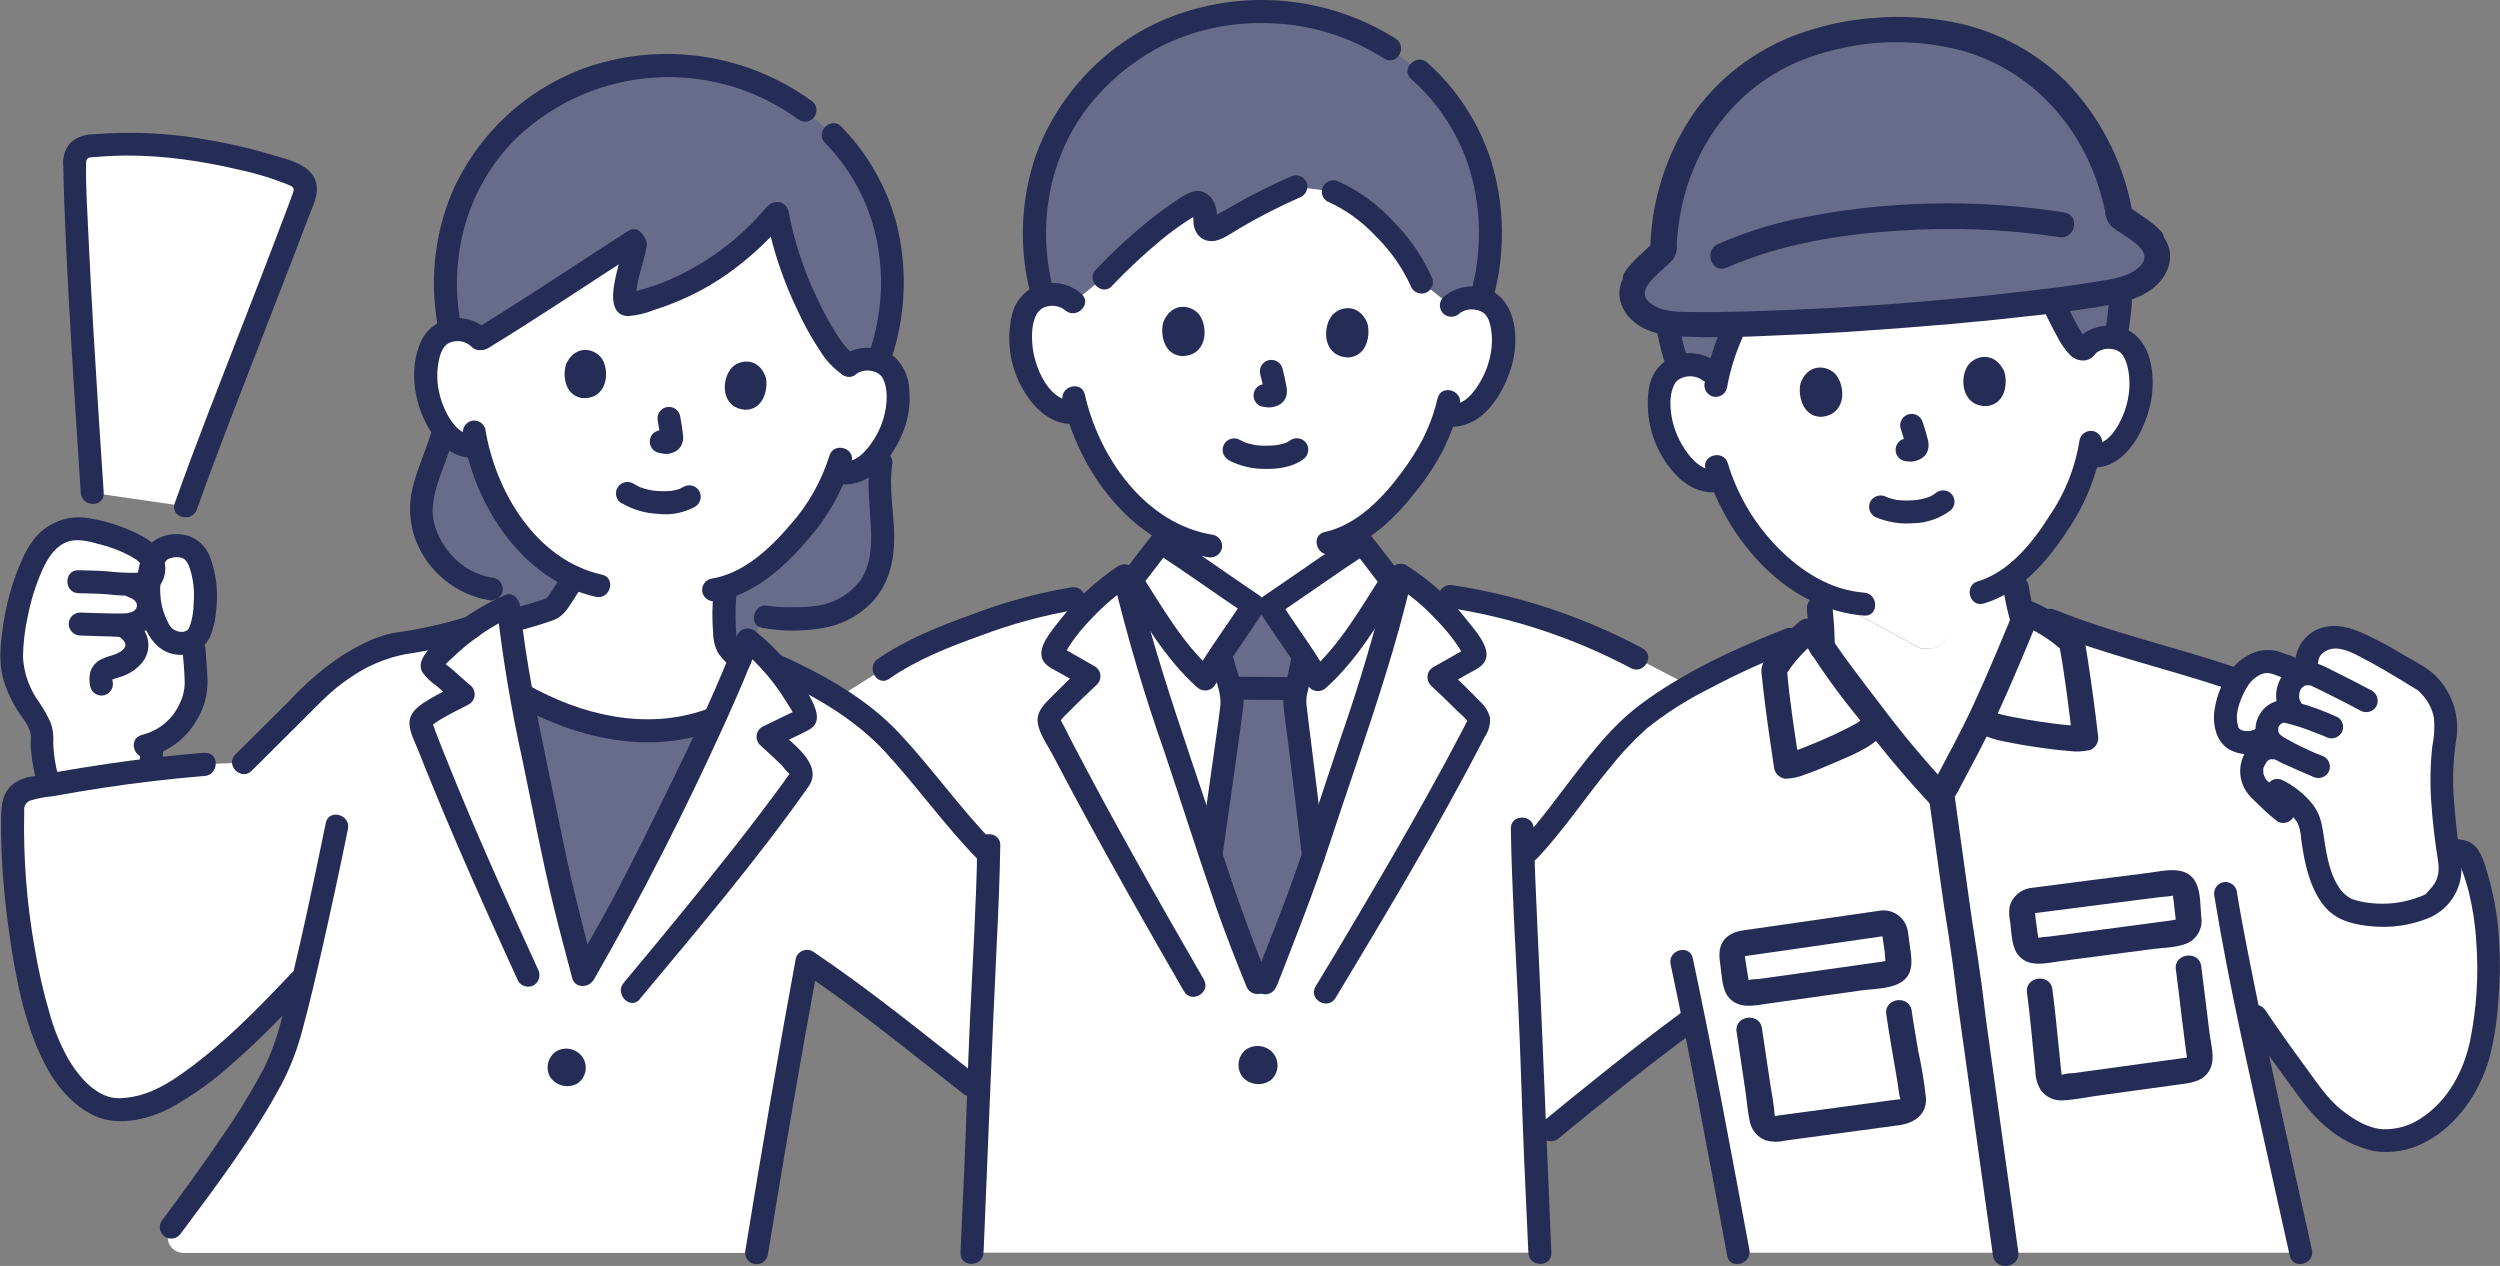 <?xml version="1.0" encoding="UTF-8"?><svg id="_レイヤー_2" xmlns="http://www.w3.org/2000/svg" viewBox="0 0 276.47 140"><rect x="0" y="0" width="276.47" height="140" fill="#808080" stroke="none"/><defs><style>.cls-1{fill:#fff;}.cls-2{fill:#666c89;}.cls-3{fill:#252c56;}</style></defs><g id="_レイアウト"><g><path class="cls-1" d="M231.21,48.92c-.22,1.39-.59,2.76-1.08,4.08-1.43,3.65-3.62,6.96-6.43,9.7v.94c-.51,.41-6.58,5.58-9.46,7.99l-1.77,.11c-3.31-1.76-10.31-5.58-10.89-5.88v-.19c-2.24-1.04-4.26-2.5-5.94-4.3-2.31-2.37-4.11-5.2-5.27-8.3-1.04,.29-2.16,.09-3.04-.53-1.46-1.11-2.57-2.63-3.19-4.36-.74-1.73-.96-4.59-.14-6.2,.51-.98,1.51-1.61,2.62-1.64,.86-.1,1.73,.15,2.41,.68,0,0-3.02-17.25,16.97-19.96,27.13-3.67,24.72,17.23,24.72,17.23,.61-.62,1.43-.97,2.3-.99,1.1-.11,2.18,.38,2.81,1.29,1.03,1.49,1.17,4.36,.67,6.17-.39,1.8-1.29,3.44-2.59,4.74-.74,.67-1.72,1.02-2.72,.95"/><path class="cls-1" d="M1.32,71.45c.11-1.29,.29-2.56,.56-3.83,.68-3.17,2.07-6.7,3.4-7.81,2.29-2.12,4.5-1.3,7.29-.5,.79,.23,4.03,1.49,4.29,2.91,.21-.91,.93-1.62,1.85-1.8,1.21-.37,2.52,.14,3.15,1.23,1.06,1.86,1.11,6.73,.08,8.5-.13,.23-.32,.43-.53,.59,.03,.68,.05,1.15,.05,1.15,.06,1.52,.53,4.2-.15,5.79-1.04,2.43-2.57,3.9-4.49,4.57-.03,.41-.04,.72-.04,.72-.03,.49-.04,1.28-.05,2.12-3.75,.45-7.53,1.03-11.3,1.72-.37-1.23-.92-3.71-.79-5.13,.12-1.3-.83-2.44-1.52-3.55-1.01-1.47-1.64-3.17-1.84-4.95-.03-.58-.01-1.16,.04-1.74Z"/><path class="cls-1" d="M192.24,138.54c-1.47-7.94-3.28-17.61-4.96-25.97-5.77,4.22-9.76,7.46-15.76,12.37l-1.77,1.63c-.1-2.25-.17-4.35-.21-6.04-.2-7.96-.86-17.6-1.11-25.77l.64-.71c2.81-2.93,8.78-11.81,12.56-14.72,4.62-3.56,11.25-6.7,17.07-8.93,1.02-1.47,2.23-3.6,2.86-4.53,.58,.3,7.58,4.11,10.89,5.88l1.77-.11c2.88-2.41,7.57-7.18,8.08-7.59,.81,.78,.97,4.13,2.26,5.36,5.84,2.38,18.72,4.44,21.78,5.46l24.38,19.2c.36,.02,.68,.03,1.18,.04,.5,0,.95,.3,1.16,.75,.63,1.45,1.11,2.96,1.43,4.51,.66,3.4,.86,6.88,.61,10.33-.36,4.62-.76,8.43-3.54,12.09-2.7,3.55-6.99,5.71-11.02,3.51-1.58-.79-2.97-1.9-4.09-3.27-2.83-3.61-5.51-7.34-8.04-11.18,1.7,8.23,3.93,18.25,6.04,27.69h-62.21Z"/><path class="cls-1" d="M160.49,33.77c.65-.57,1.5-.86,2.37-.82,1.11-.03,2.14,.54,2.71,1.49,.91,1.56,.85,4.43,.21,6.2-.52,1.76-1.54,3.34-2.94,4.53-.79,.62-1.79,.89-2.78,.75l-.27-.05c-.27,.86-.6,1.69-.98,2.51-.65,1.67-3.92,7.09-8.18,9.97v1.69c-.55,.36-7.12,4.87-10.23,6.97l-1.77-.07c-3.12-2.1-9.68-6.61-10.23-6.97v-1.65c-1.74-1.14-3.29-2.54-4.61-4.15-2.13-2.54-3.71-5.49-4.64-8.67-1.06,.21-2.16-.07-3-.75-1.37-1.22-2.37-2.81-2.86-4.58-.61-1.78-.62-4.65,.32-6.2,.58-.94,1.63-1.5,2.73-1.44,.87-.03,1.71,.28,2.35,.86,0,0-2.72-17.17,20.27-17.17,24.38,0,21.51,17.53,21.51,17.53Z"/><path class="cls-1" d="M139.57,66.99l-.94-.04c-3.12-2.1-9.68-6.61-10.23-6.97-.84,.99-2.57,3.46-3.79,4.76,2.16,9.15,5.77,18.93,8.65,27.78,2.34,7.19,3.02,9.37,6.27,17.31,2.88-7.4,4.12-10.24,6.46-17.4,2.86-8.74,6.43-18.4,8.6-27.45-1.22-1.24-3.08-3.89-3.96-4.93-.55,.36-7.12,4.87-10.23,6.97l-.83-.03Z"/><path class="cls-1" d="M107.5,138.54c.23-5.45,.64-13.33,.75-18.01,.21-8.67,.91-17.61,1.09-26.08-2.73-2.72-4.14-4.81-6.65-7.7-2.12-2.44-4.25-5.17-6.57-7.07-1.12-.91-2.29-1.75-3.52-2.5l5.11-3.21c4.87-3.39,15.69-7.01,21.02-7.77l2.95-.47c.84-.76,1.73-1.45,2.68-2.07,2.13,9.46,5.91,19.67,8.9,28.87,2.34,7.19,3.02,9.37,6.27,17.31,2.88-7.4,4.12-10.24,6.46-17.4,3-9.19,6.79-19.38,8.92-28.82,.93,.58,1.82,1.23,2.65,1.95,1.72,.25,2.8,.4,2.8,.4,7.21,1.12,14.19,3.43,20.65,6.83,0,0,2.92,1.51,5.93,3.07-1.84,1.03-3.61,2.19-5.29,3.46-3.79,2.92-9.75,11.8-12.56,14.72,0,0-.27,.32-.64,.77,.25,8.16,.92,17.76,1.11,25.7,.11,4.69,.52,12.56,.75,18.01h-62.79Z"/><path class="cls-1" d="M70.27,26.93c-.42,2.29-2.16,7.09-.63,6.73,6.52-1.45,11.91-4.98,16.3-10.18,1.02,6.22,5.33,15.43,7.94,16.89,.67-.52,1.52-.75,2.37-.65,1.08,.04,2.06,.66,2.56,1.63,.79,1.59,.55,4.39-.18,6.08-.62,1.69-1.71,3.17-3.15,4.25-.81,.56-1.81,.76-2.77,.56l-.25-.06c-.32,.82-.69,1.62-1.11,2.39-.87,1.88-5.67,8.69-11.1,10.37-.2,1.62-.24,3.26-.13,4.89,.02,.51,.11,1.01,.26,1.5,.46,.75,1.09,1.39,1.83,1.85l2.98,1.89s-1.86,2.14-3.02,2.81c-1.48,.85-3.82,1.82-3.82,1.82-3.6,1.14-7.41,1.4-11.13,.76-3.34-.65-6.55-1.87-9.48-3.59-1.15-.88-2.19-1.89-3.11-3.01-.79-1.3-1.41-2.68-1.86-4.13l3.39-.99c.63-.16,4.49-1.13,5-1.54,.34-.3,.63-.66,.86-1.05,.4-.6,.9-1.41,1.41-2.28-2.55-1.16-4.73-3.1-6.72-5.79-1.93-2.61-3.29-5.6-4-8.76-1.05,.14-2.11-.2-2.88-.92-1.27-1.28-2.14-2.9-2.51-4.66-.48-1.78-.32-4.58,.69-6.04,.63-.89,1.69-1.36,2.76-1.24,.89,.02,1.73,.41,2.33,1.07,5.69-3.46,11.06-7.09,16.95-10.88"/><path class="cls-1" d="M95.34,79.06c-3.06-2.23-6.36-4.1-9.83-5.59-.85-1-1.79-1.91-2.81-2.72-3.02,7.9-7.12,16.04-10.9,23.61-2.84,5.7-4.06,7.84-7.27,13.43-1.56-5.99-2.34-8.65-3.56-14.79-1.65-8.3-3.9-17.56-4.73-25.98-1.45,.63-2.82,1.42-4.1,2.35-2.68,.85-5.43,1.46-8.22,1.82-3.27,.92-6.26,2.62-8.74,4.94l-8.24,8.2-4.31,.18c-6.52,.55-13.01,1.45-19.43,2.72-1.01,.19-1.75,1.06-1.79,2.09-.33,9.56,1.81,23.1,5.08,28.5,1.59,2.62,4.08,4.99,6.66,4.89,3.85-.14,5.95-1.67,9.05-3.95,3.26-2.39,6.8-5.9,10.9-10.24l.5-.53c-.87,3.67-1.63,6.59-2.14,8.12-1.49,4.44-7.81,13.29-12.54,19.62h0c-.6,.75-.47,1.85,.28,2.45,.31,.24,.69,.38,1.08,.38h63.38c1.51-9.24,3.69-22.04,5.57-32.24,6.12,4.11,12.08,8.98,18.09,13.69l.91,.63v-.09c.21-8.67,.91-17.61,1.09-26.08-2.73-2.72-4.14-4.81-6.66-7.7-2.12-2.44-4.25-5.17-6.57-7.07-.25-.21-.51-.42-.78-.62Z"/><path class="cls-1" d="M10.2,54.49c-.56-8.47-1.86-27.86-1.94-36.72,0-.83,.64-1.53,1.47-1.6,3.83-.41,7.7-.31,11.51,.3,3.93,.54,7.79,1.52,11.5,2.94,.83,.33,1.26,1.26,.95,2.11-2.74,7.53-10.06,25.79-13.14,34.48l-10.35-1.5Z"/><path class="cls-1" d="M269.23,76.5c-.33-.47-.73-.88-1.18-1.24-2.42-1.49-4.51-2.79-6.83-3.92-.55-.26-1.12-.48-1.7-.68-.95-.33-1.99-.27-2.89,.16-.76,.36-1.76,1.73-1.49,2.67l-2.06,.26c-.59-.09-1.12-.41-1.7-.54-1.26-.19-2.53,.29-3.34,1.26-.79,.97-1.37,2.1-1.71,3.3-.29,.94-.31,1.95-.05,2.9,.17,.61,.64,1.1,1.25,1.3,.86,.29,1.8,.19,2.58-.27l-.16,1.46c-.3,.31-.55,.66-.74,1.05-.41,1.02-.19,2.19,.56,3,.86,.89,1.77,1.73,2.71,2.53l1.1-1.19c1.05,.87,1.89,1.96,1.99,3.07,.7,6.03,2.18,8.5,4.56,9.16,1.88,.49,3.85,.58,5.77,.24,.52-.13,2.86-.8,3.2-1.21,.67-.81,1.41-1.4,1.68-2.47,.19-.89,.19-1.82,0-2.71-.19-1.08-.52-3.81-.65-5.63-.18-2.42-.11-4.85,.21-7.25,.31-1.49,.11-3.05-.58-4.41-.16-.3-.35-.58-.56-.84Z"/><path class="cls-2" d="M49.7,36.56c.36-.09,.73-.12,1.1-.1,.89,.02,1.73,.41,2.33,1.07,5.69-3.46,11.06-7.09,16.95-10.88l.2,.29c-.42,2.29-2.16,7.09-.63,6.73,6.52-1.45,11.91-4.98,16.3-10.18,1.02,6.22,5.33,15.43,7.94,16.89,.67-.52,1.52-.75,2.37-.65,.35,.03,.69,.11,1.01,.24v-.37c.86-2.38,1.34-4.88,1.42-7.41,.22-7.92-2.9-13.54-6.56-17.29l-3.11-2.7c-3.87-2.89-8.51-4.58-13.34-4.86-5.2-.46-10.42,.75-14.89,3.46-6.42,3.81-10.66,10.42-11.44,17.84-.26,2.52-.13,5.06,.36,7.54l-.02,.39Z"/><path class="cls-2" d="M56.07,67.32l3.4,.52c.59-.15,1.16-.36,1.7-.64,.34-.3,.63-.66,.86-1.05,.4-.6,.9-1.41,1.41-2.28-2.55-1.16-4.73-3.1-6.72-5.79-1.93-2.61-3.29-5.6-4-8.76-1.05,.14-2.11-.2-2.88-.92-.27-.26-.53-.53-.75-.83h0c-.81,3.07-2.58,6.02-2.53,9.23,.15,1.42,.61,2.8,1.35,4.03,2.48,3.31,4.24,3.96,6.43,4.31l1.73,2.19Z"/><path class="cls-2" d="M97.43,51.11l-.02-1.39c-.52,.77-1.17,1.43-1.93,1.96-.81,.56-1.81,.76-2.77,.56l-.25-.06c-.32,.82-.69,1.62-1.11,2.39-.87,1.88-5.67,8.69-11.1,10.37-.2,1.62-.24,3.26-.13,4.89,.02,.39,.07,.78,.16,1.16l2.43,.37,1.91-3.16c1.51,.21,3.03,.27,4.55,.17,3.77-.13,6.73-2.09,7.85-5.06,1.4-3.72-.2-8.27,.41-12.19Z"/><path class="cls-2" d="M62.6,100.38c.55,2.2,1.14,4.38,1.93,7.41,3.2-5.59,4.43-7.73,7.27-13.43,2.39-4.8,4.92-9.83,7.22-14.88l-.65,.22c-3.6,1.14-7.41,1.4-11.13,.76-3.37-.66-6.61-1.9-9.57-3.65,1,5.48,2.26,11.02,3.29,16.19,.6,3.03,1.1,5.22,1.64,7.37Z"/><path class="cls-2" d="M193.47,12.74c-.11,.09-.23,.18-.34,.27-5.95,4.74-9.32,12.02-9.07,19.63,.1,2.71,.62,5.38,1.54,7.93,.32-.12,.66-.19,1.01-.22,.86-.1,1.73,.15,2.41,.68l.89,.73c.77-3.42,3.5-10.36,6.96-12.19,2.68-1.34,7.32-.26,10.42-.23,5.14,.04,14.35-2.64,16.81-.53,1.87,1.06,5.46,11.86,6.6,9.5,.61-.62,1.43-.97,2.3-.99,.31-.01,.63,.01,.93,.07,.59-2.63,.75-5.35,.47-8.03-1.01-9.25-6.08-14.81-10.96-17.92-9.3-5.84-21.24-5.32-29.99,1.31h0Z"/><path class="cls-2" d="M153.72,5.38c-8.84-5.6-20.15-5.44-28.84,.39-6.29,4.29-10.18,11.3-10.5,18.91-.1,2.71,.22,5.41,.95,8.02,.33-.09,.67-.14,1.02-.15,.87-.03,1.71,.28,2.35,.86l3.36-2.69c2.53-2.69,6.99-6.73,10.1-8.28,.37-.18,.83,.07,.97,.66,.12,.46,.14,.94,.08,1.41-.07,.41,.21,.8,.62,.87,.15,.03,.31,0,.45-.07,2.23-1.17,6.19-3.54,9-4.66l4.15,.53c1.39,.57,2.68,1.37,3.8,2.37,2.5,2.12,4.89,5.03,5.94,7.65l3.29,2.58c.65-.57,1.5-.86,2.37-.82,.32,.01,.64,.06,.95,.15l.06-.35c.72-2.48,1.05-5.06,.97-7.64-.28-8.15-3.89-13.71-7.9-17.28l-3.23-2.45Z"/><path class="cls-2" d="M139.5,66.99l-.86-.03c-.5,.8-2.21,3.26-3.64,5.43l.24,.89c.14,.59,.3,1.21,.5,1.88,.3,.82,.48,1.67,.53,2.54,0,.45-1.2,8.84-2.34,16.87,1.84,5.64,2.69,8.13,5.6,15.27,2.56-6.59,3.83-9.56,5.73-15.19-.9-7.68-2.08-16.84-2.08-17.1,.02-.48,.09-.97,.22-1.43,.06-.21,.1-.43,.15-.64,.23-1.05,.4-1.83,.59-2.87-1.45-2.2-3.22-4.76-3.73-5.57l-.9-.04Z"/><path class="cls-3" d="M15.5,82.98c-.04,.71-.04,1.42-.05,2.12,0,.34,.14,.66,.37,.9,.5,.5,1.3,.5,1.8,0,0,0,0,0,0,0,.23-.24,.37-.56,.37-.9,.01-.71,0-1.42,.05-2.12,0-.7-.57-1.27-1.27-1.27-.34,0-.66,.13-.9,.37l-.2,.26c-.11,.19-.17,.42-.17,.64Z"/><path class="cls-3" d="M16.36,83.71c2.42-.61,4.47-2.23,5.61-4.46,.65-1.18,.99-2.5,.98-3.85,0-1.17-.16-2.33-.21-3.5-.01-.7-.58-1.26-1.27-1.27-.7,0-1.27,.57-1.27,1.27,.05,1.04,.19,2.07,.21,3.11,.08,.97-.11,1.95-.55,2.82-.78,1.73-2.32,2.99-4.16,3.44-1.59,.38-.92,2.83,.68,2.45h0Z"/><path class="cls-3" d="M6.65,86.48c-.46-1.39-.71-2.85-.76-4.31,.06-.75-.04-1.5-.27-2.21-.37-.82-.81-1.61-1.33-2.35-1.05-1.46-1.66-3.19-1.75-4.98,.03-1.5,.2-3,.53-4.47,.34-1.73,.86-3.42,1.57-5.03,.56-1.24,1.23-2.45,2.5-3.08,1.24-.61,2.66-.2,3.91,.15,1.11,.27,2.19,.68,3.21,1.21,.48,.27,1.17,.61,1.39,1.13,.31,.71-.18,.79-.75,.81-1.02,0-2.03-.05-3.04-.17-1.06-.08-2.12-.09-3.18-.12-1.64-.05-1.64,2.5,0,2.54,1.06,.03,2.12,.04,3.18,.12,1.08,.13,2.18,.18,3.27,.15,1.02,.02,1.98-.43,2.62-1.22,.55-.83,.68-1.86,.36-2.79-.49-1.61-2.16-2.53-3.6-3.16-1.46-.65-2.99-1.11-4.56-1.37-1.9-.38-3.87,.14-5.34,1.41-1.32,1.12-2.05,2.78-2.67,4.35-.74,1.91-1.27,3.9-1.57,5.93-.29,1.95-.55,3.95-.06,5.89,.33,1.19,.82,2.33,1.46,3.39,.53,.91,1.53,1.93,1.64,3.01,.04,.41-.04,.85-.01,1.27,.03,.54,.1,1.07,.18,1.6,.15,1,.37,2,.65,2.97,.46,1.57,2.91,.9,2.45-.68h0Z"/><path class="cls-3" d="M14.32,66.09c.07,.02,.14,.04,.21,.06-.14-.06-.15-.07-.02,0,.12,.06,.23,.13,.34,.2-.25-.16-.02,0,.03,.05s.08,.09,.12,.13c-.1-.14-.12-.16-.04-.04,.03,.05,.19,.24,.17,.31l-.06-.15c.02,.05,.04,.11,.05,.16,.09,.35,.02-.14,.02,.06-.01,.08-.01,.16,0,.24,.03-.21,.04-.24,.01-.1-.01,.05-.02,.1-.04,.15-.02,.06-.05,.12-.06,.18,.06-.33,.13-.28,.06-.16-.03,.05-.06,.11-.09,.16-.04,.05-.08,.11-.11,.16,.04-.08,.22-.25,.06-.09-.02,.02-.17,.14-.17,.16,.18-.13,.21-.16,.11-.08-.03,.02-.06,.04-.08,.06-.07,.04-.15,.08-.22,.12-.16,.11,.27-.09-.07,.02-.21,.07-.43,.12-.66,.15,.31-.05-.18,0-.24,0-.13,0-.25,0-.38,0h-.85c-1.18-.01-2.36-.06-3.54-.1-.7,0-1.27,.57-1.27,1.27,.01,.7,.58,1.26,1.27,1.27,1.09,.04,2.17,.08,3.26,.1,1.06,.09,2.13,0,3.15-.28,1.66-.51,2.66-2.2,2.3-3.9-.34-1.26-1.32-2.25-2.58-2.58-.68-.19-1.38,.21-1.56,.89s.21,1.38,.89,1.56h0Z"/><path class="cls-3" d="M12.99,70.35c.09,.04,.47,.19,.49,.29-.02-.08-.16-.14,0,.01,.07,.06,.13,.14,.2,.2,.11,.1-.12-.19,0,0,.05,.08,.1,.16,.14,.24,.12,.21-.04-.22,.01,.04,0,.05,.1,.29,.04,.1-.06-.18,0,.05,0,.11,.03,.25,.07-.2,0,.04-.01,.05-.02,.09-.04,.14-.03,.09-.02,.06,.04-.08,0,.08-.11,.19-.14,.25-.11,.2,.09-.08-.01,.02-.06,.05-.11,.12-.17,.18-.05,.05-.1,.09-.15,.13l.1-.08c-.03,.05-.23,.15-.28,.18-.08,.05-.16,.09-.24,.13-.05,.02-.1,.05-.15,.07,.12-.05,.14-.06,.05-.02-.19,.06-.38,.14-.57,.2-.42,.11-.83,.27-1.22,.46-.51,.28-.89,.74-1.09,1.29-.15,.57-.15,1.17,0,1.74,.19,.68,.89,1.07,1.56,.89,.67-.2,1.06-.89,.89-1.56-.02-.11-.03-.32-.02-.1-.01-.11-.01-.22,0-.32-.01,.08-.12,.33,0,.16-.11,.14-.12,.16-.02,.06l-.11,.09c.05-.03,.11-.06,.16-.09l-.13,.05s.25-.09,.27-.09c.2-.06,.4-.12,.6-.19,1.03-.29,1.95-.89,2.61-1.73,.61-.82,.77-1.89,.42-2.85-.36-.93-1.06-1.7-1.96-2.14-.61-.35-1.39-.15-1.74,.46-.35,.61-.15,1.39,.46,1.74h0Z"/><path class="cls-3" d="M20.05,72.42c1.29,.02,2.48-.68,3.1-1.82,.41-.92,.66-1.9,.73-2.9,.28-2.03,.07-4.1-.62-6.03-.42-1.17-1.36-2.08-2.55-2.45-1.03-.27-2.12-.18-3.09,.25-2.3,1.04-2.61,4.3-2.42,6.5,.23,2.76,1.5,6.47,4.85,6.45,1.64-.01,1.64-2.55,0-2.54-.63-.02-1.2-.41-1.44-.99-.43-.81-.72-1.69-.83-2.6-.1-.82-.09-1.64,.02-2.46,.07-.42,.16-.84,.29-1.25,.06-.3,.23-.56,.47-.74,.21-.1,.44-.17,.67-.2,.22-.05-.02,0-.06,0,.09,0,.17-.02,.25-.02,.17,0,.33,0,.5,.01-.33-.04,.32,.1,.2,.06,.09,.06,.18,.11,.28,.16,.1,.09,.2,.2,.28,.31,.05,.08,.28,.55,.17,.29,.51,1.37,.7,2.83,.56,4.29,0,.77-.11,1.53-.34,2.27-.03,.1-.23,.55-.09,.27-.03,.05-.05,.11-.08,.17-.01,.02-.18,.28-.08,.15-.21,.19-.48,.3-.76,.28-.7,.02-1.26,.58-1.27,1.27,0,.7,.58,1.27,1.28,1.27Z"/><path class="cls-3" d="M62.18,63.86h0s.17-.64,.17-.64c-.53,.9-1.07,1.8-1.67,2.65-.2,.29,.16-.15-.08,.1-.03,.03-.19,.25-.24,.24-.04,0,.27-.15,.08-.07-.04,.02-.08,.04-.12,.06-.1,.05-.25,.05,.13-.05-.05,.01-.11,.04-.16,.06-.13,.05-.27,.1-.41,.15-1.25,.42-2.53,.75-3.81,1.08-.68,.19-1.07,.89-.89,1.56,.19,.68,.89,1.07,1.56,.89,1.39-.32,2.75-.72,4.1-1.18,.31-.1,.61-.23,.9-.39,.49-.33,.9-.77,1.2-1.27,.3-.43,.58-.88,.86-1.32,.33-.53,.92-1.24,.92-1.88,0-.7-.57-1.27-1.27-1.27s-1.27,.57-1.27,1.27h0Z"/><path class="cls-3" d="M47.87,47.23c-.6,2.22-1.64,4.3-2.19,6.53-.56,2.09-.41,4.3,.42,6.29,1.4,3.3,4.37,5.68,7.9,6.31,.68,.17,1.36-.23,1.56-.89,.18-.68-.22-1.37-.89-1.56-1.21-.15-2.36-.59-3.36-1.29-1.29-.93-2.31-2.19-2.93-3.66-.33-.77-.51-1.6-.55-2.43,.03-.98,.21-1.95,.51-2.87,.58-1.94,1.44-3.78,1.97-5.74,.43-1.58-2.02-2.26-2.45-.68h0Z"/><path class="cls-3" d="M84.28,69.43c2.2,.4,4.45,.41,6.66,.03,2.22-.35,4.25-1.46,5.75-3.14,1.64-1.94,2.2-4.36,2.2-6.86,0-2.65-.61-5.36-.23-8,.16-.67-.23-1.36-.89-1.56-.68-.18-1.37,.22-1.56,.89-.35,2.46-.04,4.87,.09,7.33,.11,2.12,.07,4.4-1.24,6.18-1.13,1.43-2.76,2.39-4.57,2.67-.87,.14-1.74,.19-2.62,.17-.98,.05-1.95,0-2.92-.16-1.6-.32-2.28,2.13-.68,2.45h0Z"/><path class="cls-3" d="M84.9,138.88c1.76-10.76,3.59-21.52,5.57-32.24l-1.87,.76c6.19,4.17,11.96,8.89,17.83,13.49,.51,.47,1.29,.47,1.8,0,.49-.5,.49-1.3,0-1.8-6.04-4.73-11.98-9.6-18.35-13.88-.61-.35-1.39-.14-1.75,.47-.05,.09-.09,.19-.12,.29-1.98,10.73-3.82,21.48-5.57,32.24-.17,.67,.23,1.36,.89,1.56,.68,.18,1.37-.22,1.56-.89h0Z"/><path class="cls-3" d="M22.64,83.24c-3.61,.29-7.21,.71-10.8,1.24-1.86,.27-3.72,.57-5.57,.9-.83,.14-1.65,.29-2.47,.45-.78,.08-1.53,.33-2.19,.75-1.32,.95-1.46,2.34-1.49,3.85-.02,1.32,0,2.64,.06,3.95,.13,2.9,.41,5.8,.82,8.67,.69,4.88,1.64,10.05,3.89,14.49,1.21,2.4,3.16,4.8,5.67,5.9,2.58,1.12,5.72,.37,8.15-.84,2.68-1.47,5.17-3.27,7.41-5.36,2.78-2.44,5.36-5.12,7.9-7.81,1.12-1.19-.67-2.99-1.8-1.8-3.82,4.05-7.71,8.04-12.29,11.24-2.02,1.41-4.12,2.48-6.63,2.58-2.54,.1-4.55-2.33-5.74-4.32-.9-1.61-1.6-3.33-2.09-5.12-.68-2.33-1.22-4.69-1.62-7.08-.9-5.04-1.29-10.15-1.17-15.26-.07-.47,.18-.92,.61-1.12,.84-.26,1.7-.43,2.58-.5,1.85-.34,3.71-.65,5.57-.93,3.72-.57,7.45-1,11.2-1.31,1.62-.13,1.63-2.67,0-2.54h0Z"/><path class="cls-3" d="M78.94,65.2c-.18,1.58-.21,3.18-.08,4.77,0,.8,.2,1.59,.58,2.29,.42,.59,.93,1.11,1.51,1.54,.5,.48,1.29,.48,1.8,0,.49-.5,.49-1.3,0-1.8-.27-.21-.53-.43-.77-.66-.1-.1-.19-.2-.29-.3-.1-.12-.09-.11,0,.01-.04-.05-.07-.1-.1-.15-.14-.18,.07,.32-.02-.04-.05-.18-.09-.36-.13-.54,.03,.19-.02-.18-.02-.22-.02-.19-.03-.38-.04-.58-.08-1.44-.04-2.89,.11-4.33,0-.7-.57-1.27-1.27-1.27-.69,.02-1.25,.58-1.27,1.27h0Z"/><path class="cls-3" d="M11.47,54.49c-.4-5.99-.79-11.99-1.14-17.98-.2-3.41-.38-6.83-.54-10.24-.12-2.75-.32-5.53-.27-8.28,.01-.66,.48-.58,1.07-.63,1.11-.1,2.22-.15,3.33-.16,2.14,0,4.28,.14,6.4,.43,2.01,.27,4.01,.64,5.98,1.11,1.97,.41,3.89,1,5.75,1.76,.57,.25,.47,.51,.27,1.05-.2,.55-.41,1.1-.61,1.65-.47,1.26-.95,2.51-1.43,3.76-1.15,3.01-2.31,6.01-3.48,9.01-2.54,6.54-5.13,13.07-7.48,19.69-.55,1.55,1.91,2.21,2.45,.68,2.21-6.22,4.64-12.37,7.03-18.53,1.25-3.21,2.49-6.42,3.73-9.63,.51-1.33,1.02-2.67,1.53-4.01,.47-1.25,1.27-2.69,.88-4.04-.59-2.03-3.29-2.53-5.05-3.06-2.08-.62-4.2-1.13-6.34-1.5-4.36-.84-8.81-1.08-13.24-.72-.93-.01-1.84,.32-2.53,.95-.61,.71-.89,1.64-.78,2.57,.02,1.37,.06,2.74,.11,4.11,.12,3.39,.29,6.77,.47,10.16,.4,7.29,.87,14.58,1.35,21.86,.11,1.63,2.65,1.64,2.54,0h0Z"/><path class="cls-3" d="M27.84,85.23c1.89-1.88,3.79-3.77,5.68-5.65,1.65-1.64,3.21-3.35,5.18-4.62,1.84-1.3,3.94-2.19,6.16-2.62,2.58-.37,5.13-.96,7.62-1.74,1.56-.49,.89-2.95-.68-2.45-2.57,.81-5.21,1.41-7.88,1.78-2.26,.31-4.62,1.62-6.51,2.84-1.95,1.37-3.74,2.94-5.36,4.68-2.01,1.99-4.01,3.99-6.02,5.99-1.16,1.16,.64,2.96,1.8,1.8h0Z"/><path class="cls-3" d="M270.72,95.33c.28,.01,.95-.1,1.18,.04,.01,0,.2,.44,.27,.61,.34,.88,.63,1.78,.86,2.7,.43,1.78,.71,3.59,.81,5.42,.29,3.7,.05,7.43-.69,11.06-.71,3.28-2.41,6.5-5.26,8.4-1.27,.91-2.81,1.37-4.37,1.32-1.62-.1-3.15-1.03-4.41-2-1.77-1.36-3.04-3.39-4.36-5.17-1.46-1.97-2.87-3.97-4.24-6.01-.91-1.35-3.12-.08-2.2,1.28,1.43,2.12,2.9,4.2,4.43,6.25,1.34,1.81,2.64,3.84,4.38,5.28,1.52,1.37,3.37,2.33,5.37,2.78,1.94,.3,3.92-.03,5.65-.95,3.67-1.87,6.18-5.69,7.23-9.59,.48-1.98,.79-3.99,.91-6.02,.2-2.17,.23-4.35,.1-6.52-.12-2.4-.5-4.78-1.14-7.09-.32-1.09-.65-2.51-1.39-3.39-.83-.98-1.96-.92-3.14-.98-1.64-.08-1.63,2.46,0,2.54h0Z"/><path class="cls-3" d="M246.69,73.63c-6.42-2.14-13.35-3.71-19.61-6.26-.68-.18-1.37,.22-1.56,.89-.17,.68,.22,1.36,.89,1.56,6.26,2.55,13.2,4.12,19.61,6.26,1.56,.52,2.23-1.94,.68-2.45h0Z"/><path class="cls-3" d="M256.37,73.22c.02-.94,1-1.47,1.83-1.5,1.21-.03,2.49,.75,3.53,1.3,1.18,.62,2.34,1.3,3.48,1.99,.6,.36,1.2,.73,1.8,1.1,.17,.09,.32,.19,.47,.31,.19,.18,.36,.37,.53,.57,.6,.69,1,1.54,1.16,2.44,.09,1.05,.02,2.1-.19,3.13-.22,2.05-.26,4.11-.11,6.16,.14,2.08,.38,4.17,.71,6.23,.18,1.11,.18,2.17-.57,3.07-.17,.21-.36,.4-.54,.61-.08,.09-.15,.18-.23,.27,.17-.18,.14-.09,.04-.03-.27,.15-.55,.27-.84,.36-1.65,.61-3.41,.83-5.16,.65-.56-.05-1.12-.15-1.66-.3-.15-.04-.31-.09-.46-.14-.16-.06,.03,.04-.23-.11-.4-.22-.75-.52-1.04-.87-1.23-1.6-1.59-3.85-1.88-5.78-.21-1.38-.35-2.53-1.22-3.68-.9-1.14-2.04-2.06-3.34-2.71-1.45-.75-2.74,1.45-1.28,2.2,1.2,.54,2.22,1.42,2.92,2.53,.24,.57,.37,1.18,.39,1.8,.1,.72,.22,1.44,.36,2.15,.4,1.92,1.03,3.91,2.35,5.41,1.34,1.51,3.29,1.9,5.21,2.07,2.05,.18,4.12-.12,6.04-.87,2.35-.91,3.86-3.21,3.77-5.72-.04-1.14-.31-2.27-.45-3.4-.15-1.26-.28-2.53-.37-3.8-.18-2.19-.12-4.39,.19-6.56,.52-2.59-.25-5.27-2.06-7.19-1.04-1.12-2.62-1.83-3.92-2.6-1.49-.92-3.04-1.74-4.64-2.44-1.59-.65-3.24-.97-4.86-.19-1.35,.69-2.22,2.05-2.29,3.56-.03,1.64,2.52,1.64,2.54,0h0Z"/><path class="cls-3" d="M262.33,76.39c-1.48-.79-2.97-1.55-4.48-2.29-.52-.29-1.07-.54-1.63-.73-1.35-.39-2.8,.08-3.68,1.18-.98,1.25-1.1,2.97-.31,4.35,.35,.61,1.13,.81,1.74,.46,.61-.35,.81-1.13,.46-1.74-.04-.07-.08-.13-.11-.2,.05,.12,.05,.11,0-.03-.02-.08-.04-.16-.06-.24,.01,.11,.01,.13,0,.03-.01-.15-.01-.3,0-.45-.02,.22,.05-.18,.06-.23,.02-.06,.04-.13,.06-.19-.04,.1-.02,.08,.05-.06,.04-.07,.08-.14,.13-.2-.08,.1-.07,.1,.03-.01,.05-.04,.31-.22,.1-.09,.06-.04,.13-.08,.2-.12-.13,.05-.13,.05,.01,0,.06-.02,.39-.08,.12-.05,.06,0,.51,.02,.27-.02,.13,.02,.25,.07,.38,.1,.18,.04-.35-.16-.19-.08,.24,.12,.48,.22,.72,.34,1.63,.79,3.25,1.61,4.84,2.47,.61,.34,1.38,.14,1.74-.46,.35-.61,.14-1.38-.46-1.74h0Z"/><path class="cls-3" d="M258.52,79.32c-1.36-.63-2.76-1.16-4.21-1.57-.65-.24-1.35-.35-2.05-.32-.76,.1-1.46,.47-1.97,1.03-1.09,1.21-1.16,3.03-.16,4.32,.73,.76,1.61,1.37,2.58,1.76,1,.47,2.02,.9,3.04,1.34,.61,.33,1.37,.13,1.74-.46,.35-.61,.14-1.38-.46-1.74-1.51-.58-2.97-1.27-4.37-2.08-.11-.07-.21-.14-.32-.21-.04-.03-.19-.15,0,0-.04-.03-.08-.06-.12-.1,0,0-.25-.24-.25-.25s.16,.2,.05,.04c-.12-.18,.03,.16,0,.02-.03-.11-.06-.21-.08-.32,.03,0,.01,.26,.01,.04,0-.06,0-.13,0-.2,0-.05,0-.1,0-.15,0-.17-.08,.21-.01,.06,.01-.04,.02-.09,.03-.13,.04-.25-.1,.15-.02,.02,.06-.09,.21-.3,.05-.12,.09-.1,.19-.19,.28-.28-.01,.01-.18,.12-.06,.05,.06-.03,.11-.07,.17-.1,.04-.02,.09-.04,.13-.06-.24,.13-.08,.03,0,.02,.32-.06-.16,0,.07-.01,.27,0-.08-.01-.07-.02,.06,0,.12,.02,.17,.04,.27,.07,.54,.14,.81,.21,.64,.17,1.27,.38,1.89,.62,.35,.14,.7,.27,1.06,.41,.15,.06,.3,.12,.46,.18,.23,.1,.06,.03,.01,0,.1,.04,.19,.08,.29,.13,.61,.34,1.37,.14,1.74-.46,.35-.61,.14-1.38-.46-1.74h0Z"/><path class="cls-3" d="M252.15,81.5c-1.15-.27-2.36,.07-3.21,.89-1.59,1.58-1.6,4.14-.04,5.74,.39,.41,.8,.79,1.21,1.18,.55,.55,1.14,1.06,1.76,1.53,.61,.35,1.38,.15,1.74-.46,.33-.61,.13-1.37-.46-1.74-.22-.16,.23,.2,.06,.05-.05-.04-.09-.08-.14-.12-.13-.11-.25-.22-.38-.34-.27-.25-.54-.5-.81-.75-.43-.41-.84-.86-1.28-1.27-.06-.07-.04-.05,.05,.07-.04-.05-.07-.11-.1-.16-.05-.08-.09-.17-.14-.26,.14,.27,0,0-.02-.07-.06-.12-.09-.25-.1-.39l.02,.14c0-.06-.01-.13-.02-.2,0-.1,0-.2,0-.3,.01-.15,0-.13-.01,.05,.01-.06,.03-.13,.04-.19,.02-.09,.15-.31,0-.05,.12-.21,.24-.41,.36-.61,.13-.22-.14,.11,.05-.06,.06-.05,.24-.17,.04-.05,.03-.02,.37-.21,.2-.13s.18-.07,.22-.05c-.16,.02-.19,.02-.09,.01,.05,0,.1,0,.15,0s.5,.05,.21,0c.68,.17,1.36-.22,1.56-.89,.18-.68-.22-1.37-.89-1.56h0Z"/><path class="cls-3" d="M253.42,72.52c-.65-.12-1.24-.47-1.89-.57-.7-.12-1.43-.07-2.11,.15-1.37,.5-2.51,1.48-3.21,2.76-.75,1.23-1.21,2.62-1.36,4.05-.1,1.46,.27,3.01,1.52,3.88,1.35,.82,3.04,.82,4.4,0,.61-.35,.81-1.13,.46-1.74-.35-.61-1.13-.81-1.74-.46-.13,.08-.27,.14-.42,.18-.04,.01-.42,.09-.21,.06-.13,.02-.26,.02-.39,.02-.08,0-.16,0-.24-.01,.15,.02,.15,.02,.01,0-.09-.03-.19-.05-.28-.07-.22-.05,.17,.12-.07-.03-.07-.03-.13-.07-.19-.11,.09,.08,.1,.09,.03,.03-.04-.04-.08-.08-.12-.12,.07,.11,.07,.1-.02-.03-.13-.17-.02,.06-.08-.17-.04-.17-.08-.33-.11-.5-.03-.26-.03-.52-.03-.77,.07-.59,.23-1.18,.46-1.73,.22-.57,.5-1.12,.84-1.63,.13-.19,.28-.36,.45-.52,.04-.04,.37-.31,.26-.23,.11-.08,.22-.15,.34-.22,.37-.25,.82-.36,1.26-.3-.2-.01,.21,.05,.27,.07,.17,.05,.33,.11,.49,.17,.32,.13,.65,.24,.99,.31,.68,.17,1.36-.22,1.56-.89,.18-.68-.22-1.37-.89-1.56h0Z"/><path class="cls-3" d="M197.57,69.48c-5.63,2.22-11.3,4.8-16.18,8.44-3.62,2.71-6.32,6.57-9.06,10.11-1.3,1.77-2.69,3.48-4.16,5.11-1.13,1.18,.67,2.99,1.8,1.8,2.9-3.05,5.25-6.63,7.93-9.87,1.26-1.61,2.66-3.11,4.18-4.48,2.13-1.71,4.44-3.18,6.88-4.4,3.01-1.6,6.11-3.02,9.29-4.26,.66-.2,1.06-.89,.89-1.56-.19-.67-.89-1.07-1.56-.89h0Z"/><path class="cls-3" d="M160.02,67.19c7.11,1.06,13.99,3.33,20.34,6.7,1.45,.76,2.73-1.43,1.28-2.2-6.54-3.49-13.62-5.85-20.95-6.96-.67-.16-1.36,.23-1.56,.89-.18,.68,.22,1.37,.89,1.56h0Z"/><path class="cls-3" d="M185.95,111.97c-5.24,3.86-10.3,7.94-15.33,12.07-.49,.5-.49,1.3,0,1.8,.5,.48,1.3,.48,1.8,0,4.87-3.99,9.75-7.94,14.82-11.67,.59-.37,.79-1.13,.46-1.74-.36-.6-1.13-.81-1.74-.46h0Z"/><path class="cls-3" d="M98.34,75.06c3.07-2.12,6.65-3.54,10.15-4.78,3.42-1.3,6.96-2.25,10.57-2.86,.68-.19,1.07-.89,.89-1.56-.2-.67-.89-1.06-1.56-.89-3.69,.62-7.3,1.61-10.79,2.94-3.62,1.3-7.35,2.77-10.53,4.96-1.34,.92-.07,3.13,1.28,2.2h0Z"/><path class="cls-3" d="M84.87,74.57c4.79,2.18,9.42,4.68,13.03,8.59,3.51,3.81,6.53,8.07,10.14,11.78,1.14,1.18,2.94-.62,1.8-1.8-3.68-3.78-6.73-8.13-10.33-11.99-3.7-3.96-8.46-6.56-13.35-8.78-.61-.33-1.37-.13-1.74,.46-.35,.61-.15,1.38,.46,1.74h0Z"/><path class="cls-3" d="M189.66,39.93c-1.53-1.07-3.55-1.16-5.17-.24-1.18,.73-1.97,1.95-2.15,3.32-.46,3.22,.46,6.49,2.54,8.99,1.38,1.71,3.37,2.8,5.6,2.36,.67-.19,1.07-.89,.89-1.56-.2-.67-.89-1.06-1.56-.89-1.47,.29-2.75-1.09-3.47-2.2-.77-1.13-1.28-2.41-1.5-3.75-.18-1.18-.21-2.62,.44-3.64,.14-.22-.11,.1,.07-.09,.06-.06,.25-.24,.25-.24,.23-.14,.48-.25,.74-.31,.71-.18,1.47-.01,2.04,.45,.61,.35,1.38,.15,1.74-.46,.34-.61,.14-1.37-.46-1.74h0Z"/><path class="cls-3" d="M231.61,39.2c.5-.48,1.19-.71,1.87-.61,.28,.02,.56,.11,.8,.25,.25,.15,.17,.1,.41,.35,.18,.19-.1-.17,.03,.04,.08,.14,.17,.27,.24,.41,.13,.27,.23,.55,.3,.84,.18,.73,.26,1.48,.23,2.23-.05,1.28-.36,2.54-.92,3.69-.65,1.37-1.71,2.87-3.4,2.77-1.63-.1-1.63,2.45,0,2.54,3.72,.22,5.81-3.69,6.58-6.78,.66-2.65,.44-6.83-2.26-8.33-1.87-1-4.17-.68-5.69,.79-1.17,1.15,.63,2.95,1.8,1.8h0Z"/><path class="cls-3" d="M229.99,48.58c-.46,3.04-1.6,5.93-3.34,8.47-1.87,2.95-4.45,6.2-7.94,7.24-1.56,.47-.9,2.92,.68,2.45,4.04-1.2,7.04-4.68,9.26-8.09,1.92-2.82,3.22-6.03,3.8-9.4,.16-.67-.23-1.36-.89-1.56-.68-.18-1.37,.22-1.56,.89h0Z"/><path class="cls-3" d="M188.62,51.89c2.39,7.84,8.94,15.51,17.53,16.19,1.63,.13,1.62-2.42,0-2.54-3.76-.3-6.93-2.34-9.53-4.96-2.58-2.62-4.49-5.84-5.55-9.36-.48-1.56-2.93-.9-2.45,.68Z"/><path class="cls-3" d="M222.51,9.39c-7.91-4.22-17.36-4.38-25.42-.46-6.55,3.28-11.41,9.16-13.41,16.21-1.33,5.08-1.13,10.44,.58,15.4,.52,1.55,2.97,.88,2.45-.68-1.42-4.06-1.74-8.42-.92-12.64,.69-3.36,2.14-6.52,4.23-9.23,4.41-5.65,11.09-9.06,18.26-9.33,4.5-.23,8.97,.77,12.94,2.91,1.44,.78,2.73-1.42,1.28-2.2Z"/><path class="cls-3" d="M235.24,37.37c.56-2.73,.7-5.53,.42-8.31-.28-2.55-.92-5.04-1.9-7.41-1.64-3.89-4.26-7.29-7.6-9.87-.51-.47-1.29-.47-1.8,0-.49,.5-.49,1.3,0,1.8,3.05,2.32,5.46,5.37,7,8.88,1.88,4.5,2.37,9.45,1.42,14.23-.29,1.6,2.16,2.29,2.45,.68Z"/><path class="cls-3" d="M207.31,57.15c1.36,.59,2.84,.84,4.31,.71,1.51-.03,2.96-.55,4.16-1.47,.49-.5,.49-1.3,0-1.8-.5-.48-1.29-.48-1.8,0-.22,.19,.21-.14,.05-.03-.08,.05-.16,.11-.24,.16s-.18,.1-.27,.15c-.06,.04-.12,.07-.18,.09,.05,.01,.3-.11,.06-.03-.29,.11-.59,.2-.89,.26-.1,.02-.2,.04-.3,.06-.03,0-.33,.06-.16,.03s-.15,.02-.18,.02c-.13,.01-.25,.02-.38,.03-.41,.03-.83,.03-1.24,0-.08,0-.17-.01-.25-.02-.05,0-.1,0-.14-.02-.1-.01-.06,0,.11,.02-.14,0-.28-.03-.41-.07-.25-.05-.49-.12-.72-.2-.08-.03-.17-.06-.25-.09-.27-.1,.33,.14,.02,0-.61-.33-1.37-.13-1.74,.46-.35,.61-.14,1.38,.46,1.74h0Z"/><path class="cls-3" d="M210.19,47.39c.11,.34,.22,.67,.32,1.01,.12,.35,.21,.71,.28,1.08l-.05-.34c0,.07,0,.14,0,.21l.05-.34s-.01,.06-.03,.1l.13-.3s-.03,.06-.05,.08l.2-.26s-.03,.03-.05,.05l.25-.2c-.08,.05-.16,.1-.24,.13l.3-.13c-.08,.03-.17,.06-.26,.07l.34-.05c-.16,0-.32,0-.48-.02-.7,0-1.27,.57-1.27,1.27,0,.34,.13,.66,.37,.9,.25,.23,.56,.36,.9,.37,.13,.02,.27,.03,.4,.03,.39-.01,.77-.12,1.11-.31,.41-.22,.71-.6,.82-1.06,.07-.37,.06-.74-.04-1.1-.16-.64-.35-1.26-.56-1.88-.1-.32-.3-.59-.58-.76-.61-.35-1.39-.15-1.74,.46,0,0,0,0,0,0-.17,.3-.22,.65-.13,.98h0Z"/><path class="cls-3" d="M199.11,42.43c-.27,1.11,.12,3.6,2.25,3.67,2.81-.2,2.76-3.24,1.72-4.6-.85-1.11-3.16-1.45-3.97,.92Z"/><path class="cls-3" d="M221.6,40.96c.42,1.07,.36,3.58-1.76,3.94-2.81,.17-3.16-2.85-2.31-4.33,.7-1.22,2.94-1.85,4.06,.4Z"/><path class="cls-3" d="M53.95,36.54c-1.31-1.28-3.24-1.7-4.96-1.09-1.29,.51-2.28,1.59-2.68,2.93-1.04,2.89-.42,6.39,1.12,9,1.08,1.83,2.85,3.37,5.09,3.25,1.63-.09,1.64-2.63,0-2.54s-2.67-1.39-3.29-2.73c-.53-1.13-.83-2.36-.87-3.61-.02-.73,.06-1.47,.24-2.18,.1-.44,.28-.85,.54-1.22,.15-.23-.19,.19,.03-.03,.24-.24,.13-.18,.4-.34,.23-.13,.49-.21,.75-.24,.67-.09,1.35,.14,1.83,.61,1.16,1.16,2.96-.64,1.8-1.8h0Z"/><path class="cls-3" d="M94.53,41.47c.55-.45,1.29-.61,1.98-.42,.26,.06,.51,.17,.73,.33-.12-.09,.15,.15,.19,.18,.04,.04,.08,.08,.12,.13-.08-.1-.09-.12-.04-.04,.64,.97,.62,2.43,.43,3.59-.22,1.29-.71,2.51-1.45,3.59-.71,1.1-1.97,2.48-3.43,2.19-.68-.17-1.36,.22-1.56,.89-.18,.68,.22,1.37,.89,1.56,3.68,.74,6.15-2.56,7.42-5.55,.63-1.51,.89-3.15,.75-4.78-.03-1.37-.6-2.67-1.59-3.62-1.64-1.33-3.96-1.43-5.7-.23-.59,.37-.79,1.13-.46,1.74,.36,.6,1.13,.81,1.74,.46h0Z"/><path class="cls-3" d="M91.72,50.41c-.88,2.81-2.35,5.41-4.31,7.61-2.29,2.68-5.22,5.44-8.83,5.99-.67,.19-1.07,.89-.89,1.56,.2,.67,.89,1.06,1.56,.89,4.01-.61,7.42-3.67,9.96-6.64,2.26-2.52,3.95-5.5,4.96-8.73,.46-1.58-2-2.25-2.45-.68h0Z"/><path class="cls-3" d="M51.21,48.11c1.24,7.75,6.59,16.11,14.68,17.89,1.6,.35,2.28-2.1,.68-2.45-7.27-1.6-11.79-9.2-12.9-16.11-.19-.67-.89-1.07-1.56-.89-.67,.2-1.06,.89-.89,1.56h0Z"/><path class="cls-3" d="M89.66,11.1c-7.11-5.12-16.25-6.5-24.56-3.73-6.79,2.34-12.29,7.42-15.15,14-1.97,4.79-2.47,10.06-1.45,15.14,.3,1.61,2.75,.93,2.45-.68-1.39-7.44,.7-15.16,6.13-20.53,8.56-8.2,21.77-9.05,31.31-2.02,.61,.35,1.38,.15,1.74-.46,.34-.61,.14-1.38-.46-1.74h0Z"/><path class="cls-3" d="M98.49,39.93c1.7-4.94,1.92-10.27,.62-15.33-1.09-3.99-3.18-7.64-6.07-10.6-1.14-1.18-2.94,.62-1.8,1.8,2.59,2.65,4.45,5.91,5.42,9.48,.56,2.16,.82,4.39,.77,6.62-.09,2.51-.55,4.99-1.39,7.36-.51,1.56,1.94,2.23,2.45,.68h0Z"/><path class="cls-3" d="M68.77,55.65c1.22,.71,2.6,1.12,4.01,1.18,1.41,.17,2.83-.11,4.08-.79,.61-.35,.81-1.13,.46-1.74s-1.13-.81-1.74-.46h0c-.14,.09-.31,.14-.44,.24-.47,.25-.66,.84-.41,1.31s.84,.66,1.31,.41c.47-.25,.66-.84,.41-1.31-.23-.43-.74-.63-1.2-.46-.05,.02-.1,.04-.15,.05-.12,.04-.25,.08-.38,.11-.15,.04-.3,.06-.45,.09-.24,.04,.19-.01,.02,0-.08,0-.16,.02-.25,.02-.42,.03-.85,.03-1.27,0-.11,0-.21-.02-.32-.03s-.27-.03-.08,0c-.19-.03-.39-.06-.58-.1-.3-.06-.6-.15-.89-.25-.07-.03-.14-.06-.21-.08,.07,.02,.27,.12,.08,.03-.1-.05-.2-.09-.3-.15-.15-.08-.29-.16-.44-.25-.61-.35-1.39-.15-1.74,.46s-.15,1.39,.46,1.74h0Z"/><path class="cls-3" d="M72.75,46.62c.09,.49,.18,.98,.24,1.47l-.05-.34c.05,.25,.07,.5,.05,.75l.05-.34c0,.05-.02,.1-.04,.15l.13-.3s-.03,.05-.04,.08l.2-.26s-.04,.04-.06,.06l.26-.2s-.06,.04-.1,.05l.3-.13c-.09,.04-.19,.07-.28,.08l.34-.05c-.09,.01-.18,.01-.26,0l.34,.05c-.12-.02-.24-.06-.36-.08-.33-.08-.68-.04-.98,.13-.61,.35-.81,1.13-.46,1.74,0,0,0,0,0,0,.17,.29,.44,.5,.76,.58,.23,.05,.46,.1,.69,.13,.29,.03,.57-.01,.84-.11,.28-.08,.54-.23,.75-.44,.19-.19,.32-.43,.4-.69,.08-.25,.1-.52,.07-.79-.08-.75-.19-1.49-.34-2.23-.09-.32-.3-.59-.58-.76-.61-.35-1.39-.15-1.74,.46,0,0,0,0,0,0-.16,.3-.2,.65-.13,.98h0Z"/><path class="cls-3" d="M62.65,40.15c-.42,1.04-.37,3.51,1.7,3.87,2.75,.18,3.11-2.77,2.29-4.23-.68-1.2-2.87-1.83-3.98,.36Z"/><path class="cls-3" d="M84.69,41.73c.26,1.09-.13,3.53-2.23,3.59-2.75-.21-2.68-3.19-1.66-4.51,.84-1.09,3.1-1.4,3.89,.93Z"/><path class="cls-3" d="M84.74,23.94c.71,3.67,1.91,7.23,3.56,10.59,.68,1.48,1.48,2.9,2.38,4.25,.65,1.08,1.52,2,2.56,2.7,1.41,.83,2.7-1.37,1.28-2.2-.09-.05-.17-.1-.25-.16,.23,.17-.07-.06-.09-.08-.17-.16-.34-.33-.5-.5-.37-.42-.71-.87-1.01-1.34-.86-1.33-1.62-2.72-2.28-4.16-1.5-3.1-2.58-6.39-3.21-9.77-.19-.67-.89-1.07-1.56-.89-.67,.2-1.06,.89-.89,1.56h0Z"/><path class="cls-3" d="M69.44,25.55c-5.58,3.59-11.09,7.3-16.75,10.76-1.39,.85-.12,3.05,1.28,2.2,5.66-3.46,11.17-7.17,16.75-10.76,1.37-.88,.1-3.09-1.28-2.2h0Z"/><path class="cls-3" d="M84.85,22.82c-3.06,3.67-6.96,6.54-11.38,8.36-1.12,.43-2.26,.8-3.42,1.09-.16,.04-.33,.08-.49,.12-.3,.06-.33,.07-.08,.03l.65,.27c.08,.08,.15,.18,.18,.29-.03-.13-.03-.12,0,.04,0-.08,0-.16,0-.24,0-.11,.02-.34,.02-.4,.19-1.66,.85-3.4,1.18-5.1,.31-1.6-2.15-2.28-2.45-.68-.3,1.58-.83,3.12-1.11,4.71-.24,1.31-.43,3.59,1.5,3.65,.98-.08,1.94-.3,2.85-.67,1.08-.34,2.14-.74,3.18-1.2,1.97-.86,3.84-1.95,5.56-3.23,2.06-1.53,3.95-3.29,5.62-5.23,1.07-1.23-.73-3.04-1.8-1.8h0Z"/><path class="cls-3" d="M223.47,29.9c.22,.13-.08-.08-.08-.08,.05,.05,.1,.1,.15,.14,.05,.05,.09,.1,.14,.15,.24,.26-.07-.12,.02,.01,.24,.37,.49,.73,.71,1.11,.55,.95,1.03,1.93,1.52,2.91,.5,1.01,.99,2.02,1.53,3,.38,.78,.88,1.5,1.48,2.14,.88,.83,2.28,.84,2.88-.34,.34-.61,.14-1.37-.46-1.74-.61-.35-1.38-.14-1.74,.46-.02,.05-.05,.1-.08,.14,.31-.3,.2-.25,.13-.18-.1,.1,.22-.16,.19-.14-.16,.1,.28-.09,.33-.09,.37-.05-.11-.02,.26,0,.24,.02,.16,.02,.09,0-.11-.03,.36,.17,.16,.06s.21,.22,.1,.09c-.08-.11-.2-.2-.29-.3-.2-.21,.14,.2,.03,.04-.05-.07-.1-.13-.14-.2-.12-.17-.23-.35-.34-.53-.24-.4-.46-.8-.68-1.21-.97-1.83-1.79-3.74-2.84-5.52-.41-.84-1.02-1.56-1.77-2.11-1.41-.84-2.69,1.36-1.28,2.2h0Z"/><path class="cls-3" d="M119.61,32.51c-1.44-1.27-3.48-1.58-5.24-.8-1.22,.59-2.11,1.7-2.43,3.01-.77,3.12-.17,6.43,1.65,9.08,1.2,1.77,3.06,3.31,5.33,3.04,.69-.02,1.25-.58,1.27-1.27,0-.7-.57-1.27-1.27-1.27-2.89,.34-4.56-3.78-4.75-6.13-.1-1.23-.08-2.74,.69-3.76-.18,.24,.34-.28,.24-.21,.22-.16,.48-.27,.75-.32,.68-.17,1.4,0,1.95,.43,1.22,1.08,3.03-.71,1.8-1.8h0Z"/><path class="cls-3" d="M161.39,34.67c.52-.4,1.19-.55,1.84-.4,.47,.06,.9,.31,1.18,.69-.13-.16-.03-.05,.02,.05,.06,.12,.14,.23,.19,.35,.11,.27,.19,.55,.24,.84,.14,.74,.17,1.49,.09,2.23-.13,1.28-.53,2.51-1.16,3.63-.64,1.16-1.86,2.84-3.39,2.64-.67-.16-1.36,.23-1.56,.89-.18,.68,.22,1.37,.89,1.56,3.9,.53,6.26-3.06,7.34-6.33,.87-2.64,.84-6.73-1.74-8.43-1.81-1.1-4.12-.91-5.73,.48-.49,.5-.49,1.3,0,1.8,.5,.48,1.3,.48,1.8,0h0Z"/><path class="cls-3" d="M158.97,44.06c-.25,1.11-.6,2.2-1.05,3.25-.06,.13-.49,1.07-.29,.64-.09,.21-.19,.41-.29,.61-.68,1.29-1.46,2.52-2.34,3.69-2.09,2.82-4.93,5.8-8.49,6.58-1.6,.35-.92,2.8,.68,2.45,4.11-.9,7.34-4.22,9.79-7.44,.97-1.25,1.83-2.58,2.57-3.99,.12-.23,.22-.45,.32-.69,0,0,.25-.57,.11-.25,.11-.25,.22-.5,.33-.75,.48-1.11,.85-2.25,1.13-3.43,.36-1.59-2.09-2.28-2.45-.68h0Z"/><path class="cls-3" d="M117.53,44.3c1.76,7.78,7.69,16.02,16.02,17.31,.67,.16,1.36-.23,1.56-.89,.18-.68-.22-1.37-.89-1.56-7.52-1.16-12.67-8.53-14.25-15.53-.36-1.6-2.81-.92-2.45,.68h0Z"/><path class="cls-3" d="M154.36,4.28c-7.61-4.79-17.06-5.61-25.39-2.21-6.73,2.83-11.97,8.34-14.45,15.2-1.68,4.97-1.86,10.33-.51,15.4,.4,1.59,2.86,.91,2.45-.68-1.9-7.5-.34-15.56,4.88-21.39,2.05-2.3,4.52-4.2,7.27-5.59,3.75-1.81,7.9-2.65,12.06-2.43,4.41,.16,8.69,1.51,12.4,3.9,1.38,.89,2.66-1.31,1.28-2.2h0Z"/><path class="cls-3" d="M165.1,33.09c1.43-5.15,1.32-10.61-.33-15.7-1.37-4.02-3.75-7.63-6.92-10.46-1.21-1.09-3.02,.7-1.8,1.8,2.86,2.52,5.01,5.74,6.27,9.34,1.53,4.64,1.64,9.64,.33,14.35-.41,1.58,2.04,2.26,2.45,.68h0Z"/><path class="cls-3" d="M135.83,50.88c1.28,.66,2.7,.99,4.13,.98,1.36,.01,2.97-.19,4.1-1.03,.59-.37,.79-1.13,.46-1.74-.36-.6-1.13-.8-1.74-.46-.14,.1-.28,.19-.43,.27-.04,.02-.09,.04-.13,.06-.21,.11,.09-.02,.1-.04-.02,.05-.33,.12-.38,.13-.3,.09-.61,.16-.92,.2,.32-.06-.04,0-.08,0-.1,0-.19,.02-.29,.02-.23,.01-.46,.02-.69,.02-.21,0-.42,0-.63-.02-.12,0-.23-.02-.34-.03-.25-.02,.12,.02-.03,0-.31-.05-.62-.12-.93-.2-.13-.04-.25-.08-.38-.13-.05-.02-.1-.04-.15-.06-.23-.08,.29,.14,.08,.03-.15-.08-.31-.15-.46-.23-.61-.35-1.39-.15-1.74,.46s-.15,1.39,.46,1.74h0Z"/><path class="cls-3" d="M139.37,41.41c.18,.66,.33,1.33,.44,2.01l-.05-.34c.01,.09,.01,.18,0,.28l.05-.34s-.02,.09-.03,.13l.13-.3s-.03,.06-.05,.08l.2-.26s-.03,.03-.04,.04l.26-.2c-.06,.04-.12,.07-.19,.1l.3-.13c-.09,.04-.18,.06-.27,.08l.34-.05c-.09,.01-.19,.01-.28,0l.34,.05c-.09-.01-.19-.04-.28-.05-.33-.08-.68-.03-.98,.13-.61,.35-.81,1.13-.46,1.74,0,0,0,0,0,0,.16,.29,.44,.5,.76,.58,.24,.03,.47,.09,.71,.1,.38,0,.76-.08,1.11-.25,.42-.2,.74-.57,.87-1.02,.09-.37,.09-.75,0-1.12-.11-.65-.26-1.3-.43-1.94-.19-.68-.89-1.07-1.56-.89-.68,.19-1.07,.89-.89,1.56h0Z"/><path class="cls-3" d="M128.67,35.55c-.36,1.09-.15,3.6,1.98,3.83,2.81,0,2.99-3.02,2.06-4.46-.77-1.17-3.05-1.68-4.03,.63Z"/><path class="cls-3" d="M151.21,35.74c.34,1.09,.09,3.6-2.04,3.79-2.81-.04-2.94-3.07-1.98-4.49,.78-1.16,3.07-1.63,4.02,.7Z"/><path class="cls-3" d="M146.81,22.28c2.01,.91,3.82,2.21,5.32,3.83,1.6,1.56,2.9,3.4,3.84,5.43,.2,.66,.89,1.05,1.56,.89,.68-.19,1.07-.89,.89-1.56-1.04-2.4-2.52-4.58-4.37-6.42-1.68-1.83-3.7-3.31-5.96-4.35-.61-.33-1.37-.13-1.74,.46-.35,.61-.15,1.38,.46,1.74h0Z"/><path class="cls-3" d="M122.97,31.62c1.67-1.76,3.44-3.42,5.31-4.97,.89-.75,1.82-1.44,2.79-2.09,.41-.27,.82-.53,1.24-.76,.11-.06,.22-.12,.34-.18-.26,.06-.53,0-.73-.18,0,.29,.02,.58,.06,.87-.05,1.28,.75,2.44,2.15,2.35,1-.06,2.11-.94,2.97-1.42,2.11-1.25,4.3-2.37,6.55-3.36,.66-.2,1.05-.89,.89-1.56-.19-.67-.89-1.07-1.56-.89-2.39,1.02-4.71,2.19-6.95,3.5-.51,.28-1.02,.57-1.53,.85-.18,.07-.35,.17-.51,.28-.3,.12-.2,.17,.28,.15,.19,.39,.28,.43,.27,.1,.11-.7-.01-1.42-.35-2.05-.27-.55-.78-.96-1.38-1.1-1.11-.24-2.33,.75-3.2,1.34-1.01,.68-1.98,1.43-2.93,2.2-1.94,1.59-3.78,3.3-5.5,5.13-1.12,1.19,.67,2.99,1.8,1.8h0Z"/><path class="cls-3" d="M190.97,42.96c.4-2.26,1.12-4.44,2.14-6.5,.58-1.27,1.28-2.48,2.09-3.62,.61-.88,1.39-1.62,2.31-2.17,1.44-.78,.16-2.98-1.28-2.2-2.47,1.35-4.07,4.1-5.24,6.56-1.17,2.29-2,4.73-2.47,7.26-.16,.67,.23,1.36,.89,1.56,.68,.18,1.37-.22,1.56-.89h0Z"/><path class="cls-3" d="M20.03,136.36c3.93-5.26,7.96-10.61,11.08-16.41,.99-1.88,1.76-3.87,2.3-5.93,.82-3,1.52-6.04,2.21-9.07,1-4.41,1.96-8.84,2.86-13.27,.33-1.6-2.12-2.28-2.45-.68-1.46,7.12-2.95,14.26-4.79,21.29-.45,1.96-1.11,3.87-1.97,5.69-1.41,2.67-2.99,5.25-4.72,7.72-2.15,3.18-4.42,6.3-6.71,9.37-.35,.61-.14,1.39,.46,1.74,.61,.34,1.37,.14,1.74-.46h0Z"/><path class="cls-3" d="M244.89,99.15c1.63,9.99,3.94,19.89,6.12,29.78,.73,3.32,1.47,6.63,2.21,9.95,.36,1.6,2.81,.92,2.45-.68-2.45-11.01-4.95-22.01-7.12-33.08-.43-2.21-.85-4.42-1.21-6.65-.19-.67-.89-1.07-1.56-.89-.67,.2-1.06,.89-.89,1.56h0Z"/><path class="cls-3" d="M184.75,106.64c2.28,10.71,4.26,21.48,6.26,32.24,.3,1.61,2.75,.93,2.45-.68-2-10.76-3.98-21.53-6.26-32.24-.34-1.6-2.79-.92-2.45,.68Z"/><path class="cls-3" d="M167.08,91.64c.11,6.44,.5,12.86,.81,19.29,.28,5.89,.42,11.78,.68,17.67,.15,3.31,.31,6.63,.45,9.94,.07,1.63,2.61,1.64,2.54,0-.51-12.07-.98-24.15-1.55-36.22-.17-3.56-.32-7.12-.39-10.68-.03-1.63-2.57-1.64-2.54,0h0Z"/><path class="cls-3" d="M108.77,138.54c.48-11.41,.91-22.83,1.46-34.23,.18-3.61,.33-7.22,.39-10.83,.03-1.64-2.52-1.64-2.54,0-.11,6.48-.52,12.94-.82,19.41-.26,5.58-.38,11.17-.64,16.75-.13,2.97-.28,5.94-.4,8.9-.07,1.64,2.47,1.63,2.54,0h0Z"/><path class="cls-3" d="M133.13,108.32c-5.08-8.8-10.09-17.64-14.78-26.65-.31-.59-.58-1.23-.93-1.8,0,0-.15-.39-.15-.2,0,.02-.14,.29,.06-.04,.22-.28,.46-.54,.73-.77,1.06-1.09,2.16-2.14,3.27-3.18,.5-.51,.49-1.32-.02-1.81-.07-.07-.15-.13-.24-.18l-1.98-1.13-.92-.53-.53-.3c-.3-.2-.35-.21-.13-.02l.17,.64c0,.2,.16-.22,.19-.28,.1-.18,.21-.36,.32-.53,.24-.38,.49-.74,.76-1.1,.58-.75,1.2-1.47,1.86-2.14,1.25-1.33,2.65-2.52,4.17-3.54l-1.87-.76c1.57,6.49,3.46,12.91,5.68,19.21,1.92,5.72,3.73,11.48,5.72,17.18,1.02,2.91,2.14,5.77,3.3,8.62,.2,.66,.89,1.05,1.56,.89,.68-.19,1.07-.89,.89-1.56-2-4.95-3.78-9.96-5.43-15.04-2.08-6.39-4.32-12.72-6.31-19.14-1.11-3.58-2.13-7.18-2.95-10.83-.19-.68-.9-1.07-1.58-.88-.1,.03-.2,.07-.29,.12-2.57,1.7-4.83,3.83-6.7,6.28-.76,.98-2.24,2.67-1.74,4,.3,.8,1.21,1.14,1.9,1.54l2.64,1.51-.26-2c-1.03,.97-2.06,1.95-3.06,2.96-.86,.88-1.94,1.8-1.71,3.15,.2,1.19,1.09,2.42,1.65,3.48,.64,1.22,1.28,2.44,1.93,3.65,2.61,4.88,5.29,9.71,8.02,14.52,1.51,2.66,3.03,5.31,4.56,7.96,.82,1.42,3.02,.14,2.2-1.28h0Z"/><path class="cls-3" d="M141.19,109.05c2.03-5.2,4.09-10.39,5.83-15.69,2.06-6.25,4.26-12.45,6.2-18.73,1.09-3.52,2.1-7.07,2.91-10.67l-1.87,.76c1.58,1,3.02,2.19,4.31,3.54,.71,.71,1.37,1.46,1.99,2.25,.25,.32,.48,.66,.71,1,.11,.17,.22,.35,.32,.52,.05,.08,.29,.6,.28,.44l.17-.64c.21-.19,.17-.18-.13,.02l-.53,.3-.92,.52-1.98,1.12c-.61,.36-.8,1.15-.44,1.76,.05,.09,.11,.17,.18,.24,1,.93,1.99,1.87,2.95,2.84,.29,.29,1.06,.89,1.13,1.19-.05-.23-.27,.36-.34,.49-.14,.28-.29,.56-.44,.84-1.17,2.24-2.37,4.46-3.6,6.66-2.56,4.6-5.21,9.16-7.89,13.69-1.5,2.54-3.01,5.07-4.54,7.59-.85,1.41,1.35,2.69,2.2,1.28,5.72-9.5,11.43-19.04,16.52-28.9,.42-.62,.62-1.37,.56-2.12-.17-.68-.55-1.29-1.08-1.75-1.18-1.25-2.43-2.43-3.69-3.61l-.26,2,2.64-1.5c.73-.41,1.72-.79,1.96-1.69,.37-1.35-1.24-3.12-2.01-4.1-1.89-2.45-4.19-4.54-6.8-6.19-.62-.35-1.4-.14-1.75,.48-.05,.09-.09,.18-.12,.28-1.54,6.39-3.41,12.69-5.59,18.89-1.95,5.81-3.79,11.67-5.94,17.41-1.1,2.94-2.28,5.86-3.42,8.79-.18,.68,.22,1.37,.89,1.56,.68,.17,1.37-.22,1.56-.89h0Z"/><path class="cls-3" d="M139.27,65.85c-3.42-2.3-6.78-4.71-10.23-6.97-.5-.29-1.13-.21-1.54,.2-1.14,1.37-2.14,2.83-3.29,4.19-.4,.41-.48,1.04-.2,1.54,2.52,3.93,4.85,8.04,8.37,11.19,.51,.49,1.33,.48,1.82-.03,.07-.07,.13-.15,.18-.23,1.62-2.82,3.62-5.41,5.35-8.16,.88-1.39-1.32-2.66-2.2-1.28-1.74,2.75-3.74,5.33-5.35,8.16l2-.25c-3.36-3.01-5.56-6.92-7.97-10.68l-.2,1.54c1.14-1.36,2.15-2.83,3.29-4.19l-1.54,.2c3.45,2.26,6.81,4.67,10.23,6.97,1.36,.91,2.64-1.29,1.28-2.2Z"/><path class="cls-3" d="M142.86,74.88c-2.13,0-4.26-.04-6.39-.05-.7,0-1.27,.57-1.27,1.27s.57,1.27,1.27,1.27c2.13,0,4.26,.05,6.39,.05,.7,0,1.27-.57,1.27-1.27s-.57-1.27-1.27-1.27Z"/><path class="cls-3" d="M142.91,72.2c-.22,1.2-.47,2.38-.75,3.57-.18,.65-.27,1.33-.24,2,.09,1.16,.28,2.31,.42,3.47,.56,4.47,1.11,8.94,1.64,13.41,.02,.69,.58,1.25,1.27,1.27,.7,0,1.27-.57,1.27-1.27-.52-4.41-1.06-8.81-1.61-13.22-.15-1.18-.3-2.35-.43-3.53-.04-.49,0-.98,.14-1.45,.27-1.18,.52-2.37,.75-3.57,.3-1.6-2.15-2.29-2.45-.68h0Z"/><path class="cls-3" d="M135.15,94.89c.63-4.41,1.26-8.83,1.87-13.24,.16-1.19,.35-2.39,.48-3.59,.19-1.72-.65-3.47-1.05-5.12-.38-1.59-2.83-.92-2.45,.68,.34,1.44,1.12,2.98,.95,4.48-.13,1.14-.28,2.13-.44,3.28-.59,4.28-1.21,8.56-1.82,12.84-.16,.67,.23,1.36,.89,1.56,.68,.18,1.37-.22,1.56-.89h0Z"/><path class="cls-3" d="M141.04,68.12c3.42-2.3,6.78-4.71,10.23-6.97l-1.54-.2c1.14,1.37,2.14,2.83,3.29,4.19l-.2-1.54c-2.41,3.75-4.61,7.67-7.97,10.68l2,.25c-1.62-2.82-3.62-5.41-5.35-8.16-.87-1.38-3.07-.11-2.2,1.28,1.74,2.75,3.74,5.33,5.35,8.16,.37,.61,1.16,.8,1.77,.43,.08-.05,.16-.11,.23-.18,3.52-3.15,5.84-7.26,8.37-11.19,.28-.5,.2-1.13-.2-1.54-1.14-1.36-2.15-2.83-3.29-4.19-.41-.41-1.04-.49-1.54-.2-3.45,2.26-6.81,4.67-10.23,6.97-1.35,.91-.08,3.12,1.28,2.2Z"/><path class="cls-3" d="M137.71,116.13c-.88,.77-1,2.09-.27,3.01,.82,.88,2.16,1,3.12,.29,.89-.79,.97-2.15,.17-3.04-.02-.02-.05-.05-.07-.07-.8-.79-2.06-.86-2.96-.19Z"/><path class="cls-3" d="M61.52,116.26c-.95,.63-1.24,1.9-.66,2.88,.68,.96,1.96,1.25,2.99,.69,.96-.65,1.22-1.96,.57-2.93-.02-.03-.04-.05-.06-.08-.68-.87-1.89-1.11-2.84-.56Z"/><path class="cls-3" d="M70.76,110.47c6.39-7.67,12.92-15.33,18.66-23.5,1.74-2.48-2.03-4.92-3.59-6.41l-.26,2c1.3-.61,2.67-1.19,3.93-1.88,1.55-.86,.6-2.63-.02-3.78-1.48-2.72-3.48-5.12-5.9-7.05-.52-.49-1.34-.47-1.83,.06-.14,.14-.24,.32-.29,.51-2.01,5.27-4.41,10.39-6.89,15.46-2.31,4.73-4.62,9.48-7.12,14.12-1.25,2.31-2.56,4.59-3.87,6.87-.82,1.42,1.38,2.7,2.2,1.28,5.25-9.16,10.03-18.59,14.39-28.19,1.32-2.92,2.6-5.87,3.74-8.86l-2.13,.56c2.03,1.65,3.76,3.63,5.12,5.86,.27,.45,.97,1.35,.92,1.88l.37-.9c-.24,.16-.5,.28-.77,.36-.37,.17-.73,.35-1.09,.53-.68,.33-1.36,.67-2.04,.99-.61,.36-.81,1.15-.44,1.76,.05,.09,.11,.17,.19,.24,.55,.52,1.11,1.03,1.67,1.54,.26,.24,.52,.49,.77,.74,.2,.21,.47,.67,.72,.8l.14,.18c.12-.27,.11-.29-.03-.04-.23,.27-.44,.56-.63,.87-.43,.59-.86,1.18-1.3,1.76-1.7,2.28-3.44,4.54-5.21,6.76-3.66,4.62-7.42,9.17-11.2,13.7-1.04,1.25,.75,3.06,1.8,1.8h0Z"/><path class="cls-3" d="M65.76,107.45c-1.23-4.71-2.48-9.41-3.44-14.19-1.13-5.6-2.38-11.16-3.41-16.78-.58-3.14-1.08-6.29-1.4-9.46-.07-.72-.77-1.58-1.61-1.23-2.72,1.16-5.2,2.8-7.32,4.85-.87,.84-2.59,2.32-1.9,3.66,.45,.63,1.01,1.16,1.65,1.59,.67,.59,1.34,1.19,2.02,1.77l.25-2c-1,.55-2.04,1.02-3.02,1.61-1,.6-2.29,1.36-2.3,2.68,0,1.07,.68,2.26,1.06,3.24,.44,1.13,.89,2.25,1.35,3.37,1.93,4.74,3.98,9.44,6.07,14.11,1.17,2.61,2.35,5.22,3.54,7.82,.36,.6,1.13,.8,1.74,.46,.59-.36,.79-1.13,.46-1.74-2.47-5.41-4.92-10.83-7.26-16.3-1.13-2.66-2.23-5.33-3.3-8.01-.27-.68-.53-1.36-.79-2.03-.07-.26-.16-.51-.28-.75-.07-.28-.09-.26-.08,.07,.14-.1,.28-.21,.42-.3,1.15-.78,2.44-1.35,3.66-2.01,.61-.36,.81-1.15,.44-1.76-.05-.09-.11-.17-.19-.24-.58-.49-1.14-1-1.71-1.5-.27-.24-.54-.48-.82-.71-.2-.17-.63-.4-.75-.64l.13,.98c.09-.49,.94-1.14,1.29-1.48,.64-.62,1.32-1.19,2.03-1.72,1.31-1.02,2.74-1.88,4.25-2.55l-1.61-1.23c.66,5.77,1.62,11.51,2.88,17.18,1.1,5.27,2.09,10.58,3.36,15.82,.66,2.71,1.39,5.4,2.1,8.11,.41,1.58,2.87,.91,2.45-.68h0Z"/><path class="cls-3" d="M197.52,30.66c1.64-.78,3.77-.52,5.52-.38,1.86,.23,3.74,.32,5.61,.27,3.6-.22,7.14-1.04,10.74-1.26,.85-.07,1.71-.06,2.56,.02,.29,.05,.57,.11,.85,.19,.25,.07,.05,0,.21,.08,.07,.04,.4,.26,.21,.11,.51,.48,1.29,.48,1.8,0,.49-.5,.49-1.3,0-1.8-1.18-.95-2.67-1.16-4.15-1.18-1.94,.03-3.88,.2-5.8,.51-1.91,.26-3.82,.57-5.75,.73-1.93,.11-3.87,.05-5.8-.18-2.44-.22-5.02-.39-7.29,.68-1.48,.7-.19,2.89,1.28,2.2h0Z"/><path class="cls-3" d="M78.03,78.47c-6.63,2.33-13.68,.62-19.63-2.71-1.43-.8-2.71,1.4-1.28,2.2,6.5,3.63,14.34,5.5,21.59,2.96,1.53-.54,.87-3-.68-2.45Z"/><g><path class="cls-2" d="M234.32,23.89c-2.19-12.21-11.69-21.73-26.94-20.5-15.26,1.08-23.21,11.93-23.53,24.33-.78,.85-2.24,1.95-3.05,3.16,.24,.14,.46,.32,.65,.52l.08,.09,.25,3.45c.4-.55,7.15,.21,6.21,.96,5,.04,13.4-.37,21.78-.97,10.56-.84,21.11-1.99,24.78-2.93,1.74-.29,4.18-1.81,4.07-3.75-.11-1.93-2.98-3.3-4.31-4.37Z"/><path class="cls-3" d="M228.29,23.5c-9.9-1.57-20.01-1.32-29.82,.74-2.91,.64-5.75,1.56-8.48,2.75-1.62,.7-.71,3.32,.94,2.61,6.02-2.62,12.42-3.66,18.94-4.09,5.97-.41,11.97-.17,17.89,.71,1.76,.27,2.3-2.45,.53-2.72h0Z"/><path class="cls-3" d="M239.49,26.55c-.05-.08-.1-.16-.15-.23-.05-.3-.18-.6-.43-.82-.92-.97-2.08-1.64-3.16-2.42-1.01-5.3-3.54-10.2-7.3-14.08-3.64-3.57-8.31-5.92-13.35-6.71-2.25-.37-4.52-.49-6.78-.38-.32,.01-.64,.05-.95,.07-.32,.03-.64,.04-.95,.07-2.25,.23-4.48,.69-6.64,1.4-4.86,1.55-9.12,4.57-12.18,8.65-3.13,4.4-4.89,9.63-5.09,15.02-.94,.94-1.99,1.77-2.76,2.87-.21,.26-.3,.57-.3,.88-.04,.09-.08,.17-.12,.26-.8,2.14,.45,4.08,2.32,5.11,1.39,.68,2.92,1.02,4.46,.98,.6,.03,1.2,.04,1.8,.05,.07,0,.13,.03,.21,.03h0c.09,0,.19,0,.28-.01,.77,0,1.53,0,2.3-.01,.44,0,.87-.03,1.31-.04,.49,0,.99,0,1.48-.02,.78-.02,1.56-.07,2.34-.1,1.16-.05,2.32-.09,3.48-.15,.38-.02,.76-.03,1.14-.05,.5-.03,1-.06,1.5-.09,.74-.04,1.48-.08,2.23-.12,.68-.04,1.35-.1,2.03-.14,1.27-.08,2.53-.17,3.79-.27,1.26-.1,2.53-.2,3.79-.31,.67-.06,1.35-.1,2.02-.16,.74-.07,1.48-.15,2.22-.22,.5-.05,1-.08,1.49-.13,.38-.04,.76-.09,1.14-.12,1.15-.12,2.31-.25,3.46-.38,.78-.09,1.55-.16,2.33-.25,.49-.06,.97-.13,1.46-.21,.43-.06,.87-.1,1.3-.16,.76-.1,1.51-.21,2.27-.33,.09,0,.19-.02,.28-.03h0c.08,0,.13-.04,.2-.06,.59-.1,1.19-.2,1.77-.32,1.53-.2,2.99-.76,4.26-1.65,1.69-1.31,2.63-3.41,1.52-5.41Zm-2.85,2.92c-1.21,1.17-2.96,1.36-4.38,1.61-.7,.12-1.4,.22-2.1,.33-.19,.03-.38,.06-.57,.09-1,.14-1.99,.27-2.99,.4-.57,.07-1.14,.13-1.71,.2-2.28,.28-4.57,.53-6.86,.76-1.07,.11-2.14,.2-3.21,.29-1.68,.15-3.36,.3-5.05,.43-1.68,.13-3.37,.23-5.06,.34-1.07,.07-2.14,.14-3.22,.19-2.3,.12-4.6,.21-6.9,.28-.57,.02-1.15,.04-1.72,.06-1,.03-2.01,.05-3.01,.06-.19,0-.39,0-.58,0-.71,0-1.42,0-2.12,0-1.45-.03-3.21,.05-4.58-.93-1.77-1.27,.29-2.87,1.35-3.85,.39-.33,.75-.68,1.09-1.04,.34-.51,.48-1.12,.41-1.72,.05-.95,.16-1.89,.31-2.83,1.23-7.67,5.96-14.33,13.21-17.36,2.56-1.04,5.25-1.7,7.98-1.98,.21-.02,.43-.04,.64-.06,.21-.02,.43-.03,.64-.04,2.74-.14,5.5,.11,8.19,.75,7.62,1.9,13.3,7.78,15.67,15.17,.29,.9,.54,1.82,.73,2.75,.02,.61,.26,1.19,.67,1.64,.4,.31,.81,.6,1.24,.87,1.19,.81,3.48,2.08,1.91,3.6Z"/></g><path class="cls-1" d="M226.73,69.19c-.84-.52-1.71-.98-2.6-1.38-1.05,2.54-3.87,9.27-5.11,11.79,.73,.33,1.18,.54,1.18,.54,1.38,.63,9.46,1.85,10.41,1.5-.33-2.87-1.13-8.71-1.5-10.62-.72-.7-1.51-1.31-2.38-1.82Z"/><path class="cls-1" d="M199.47,72.72c.54-.58,1.12-1.12,1.72-1.63,1.06,1.78,4.23,5.87,5.21,7.15,.65,.85,1.48,1.91,2.39,3.05l-.91,.77c-1.16,.98-8.01,3.99-9.01,3.91-.45-2.86-1.24-8.69-1.4-10.63,.55-.95,1.23-1.82,2-2.6Z"/><path class="cls-3" d="M225.08,68.12c-.05-.17-.1-.35-.15-.52l.1,.37c-.28-1.03-.51-2.08-.67-3.14-.11-.78-.82-1.32-1.6-1.21-.78,.11-1.32,.82-1.21,1.6,.22,1.36,.53,2.7,.92,4.02,.15,.34,.42,.61,.76,.76,.72,.3,1.55-.04,1.86-.77,0,0,0,0,0,0l.09-.36c.03-.25,0-.51-.1-.75h0Z"/><path class="cls-3" d="M199.82,67.48c.16,1.42,.25,2.85,.26,4.28,.05,.37,.25,.71,.55,.94,.62,.47,1.51,.35,1.99-.27l.18-.31c.1-.23,.13-.49,.1-.74-.01-1.43-.1-2.86-.26-4.28-.11-.78-.82-1.32-1.6-1.21-.78,.11-1.32,.82-1.21,1.6h0Z"/><path class="cls-3" d="M213.3,88.13c.41,3.04,.84,6.08,1.26,9.11,.82,5.86,.59,3.64,1.41,9.51l.51,4.04c.83,5.97,1.66,11.94,2.5,17.91,.45,3.25,.9,6.5,1.36,9.75l.05,.37c.25,1.81,3.06,1.43,2.81-.38-.38-2.78-.77-5.55-1.16-8.33-.8-5.73-1.6-11.46-2.39-17.18l-.5-4.02c-.85-6.09-.65-4.09-1.5-10.18-.49-3.5-.97-6.99-1.46-10.49l-.07-.49c-.25-1.81-3.06-1.43-2.81,.38h0Z"/><path class="cls-3" d="M199.8,71.5c1.74,2.76,3.66,5.41,5.73,7.93,2.45,3.28,5.07,6.42,7.86,9.41,.49,.6,1.37,.7,1.99,.24,.61-.49,.72-1.37,.24-1.99-2.74-2.94-5.32-6.03-7.73-9.25-.92-1.2-1.85-2.4-2.75-3.62-.53-.71-1.06-1.42-1.57-2.14-.24-.33-.47-.67-.7-1.01-.1-.15-.2-.3-.29-.44-.03-.05-.29-.48-.16-.25-.33-.7-1.14-1.03-1.86-.75-.72,.31-1.05,1.14-.75,1.86h0Z"/><path class="cls-3" d="M222.82,67.26c-1.47,3.56-2.94,7.12-4.55,10.61-1.36,2.96-2.94,5.84-4.46,8.72-.29,.72,.05,1.55,.77,1.86,.72,.28,1.54-.06,1.86-.77,1.52-2.88,3.1-5.76,4.46-8.72,1.61-3.5,3.08-7.06,4.55-10.61,.7-1.69-1.92-2.78-2.62-1.09Z"/><path class="cls-3" d="M199,68.74c-1.41,1.16-2.65,2.51-3.68,4.02-.29,.38-.48,.82-.53,1.3,0,.25,.02,.49,.05,.74,.06,.57,.12,1.14,.19,1.71,.34,2.8,.73,5.6,1.16,8.39,.09,.63,.59,1.12,1.22,1.22,.77-.02,1.53-.18,2.24-.48,.98-.34,1.94-.74,2.88-1.15,1.64-.71,3.56-1.43,4.96-2.57,1.41-1.15-.33-3.39-1.75-2.24-.09,.08-.2,.14-.29,.21-.05,.03-.1,.06-.15,.1-.22,.14,.17-.1,0,0-.33,.19-.67,.37-1.01,.54-.9,.46-1.81,.88-2.73,1.28-.88,.38-1.77,.75-2.67,1.08-.34,.12-.68,.23-1.02,.34-.31,.1,.22-.05,.05-.02-.06,0-.13,.03-.19,.04-.16,.04-.51,0,.05,.03l1.22,1.22c-.55-3.52-1.1-7.08-1.4-10.63l-.1,.74c.87-1.38,1.97-2.6,3.24-3.62,1.38-1.19-.36-3.44-1.75-2.24h0Z"/><path class="cls-3" d="M223.9,69.26c1.5,.64,2.88,1.53,4.09,2.62l-.29-.68c.66,3.51,1.08,7.08,1.5,10.62l.85-1.5c.55-.18,.23-.05,.07-.05-.41,0,.14,.02-.14,0-.4-.02-.8-.04-1.2-.07-1.04-.09-2.07-.23-3.1-.38-1.05-.16-2.1-.33-3.14-.54-.41-.08-.81-.17-1.21-.27-.35-.08,.28,.09-.03,0-.07-.02-.14-.04-.2-.06-.12-.04-.23-.08-.34-.13-1.68-.74-2.76,1.89-1.09,2.62,.76,.29,1.56,.5,2.36,.63,1.14,.24,2.29,.43,3.44,.59,1.08,.16,2.17,.3,3.26,.38,.82,.12,1.65,.08,2.45-.11,.58-.25,.93-.87,.85-1.5-.33-2.8-.7-5.6-1.13-8.39-.08-.55-.17-1.09-.26-1.63-.03-.2-.06-.4-.11-.6-.15-.52-.47-.97-.91-1.29-1.39-1.18-2.95-2.15-4.62-2.89-1.66-.79-2.73,1.84-1.09,2.62h0Z"/><g><path class="cls-3" d="M224.96,100.99c3.12-.41,6.24-.8,9.36-1.2,1.55-.2,3.1-.4,4.64-.59,.52-.03,1.03-.09,1.54-.18-.08,.25-.11-.81-.19,.03,0,.19,.03,.39,.07,.58,.07,.6,.13,1.2,.2,1.8,0,.07,.07,.58,.07,.58,.18-.02,.02-.34,.06-.31-.06-.04-.38,.06-.47,.07-.5,.07-1,.13-1.5,.2-1.28,.17-2.56,.34-3.84,.51-2.75,.36-5.51,.72-8.26,1.09-.48,.02-.95,.08-1.42,.17,.07-.18,.14,.53,.2,.1,0-.2-.03-.39-.08-.58l-.24-1.78c0-.22-.03-.44-.09-.65-.11-.17-.16,.2-.05,.18,1.78-.37,1.41-3.19-.38-2.81-1.15,.15-2.09,1-2.36,2.13-.06,.57-.03,1.14,.09,1.69,.16,1.2,.12,2.81,1,3.74,1.2,1.27,3.04,.73,4.55,.53,1.73-.23,3.47-.46,5.2-.68l5.09-.67c1.31-.17,3.13-.13,4.24-.92,.82-.62,1.22-1.65,1.04-2.66-.1-1.14-.06-2.67-.57-3.71-1.01-2.06-3.54-1.34-5.33-1.11-4.32,.55-8.64,1.09-12.96,1.66-1.81,.24-1.43,3.05,.38,2.82Z"/><path class="cls-3" d="M240.63,107.24c.24,1.8,.44,3.6,.66,5.39,.14,1.15,.29,2.3,.44,3.45,.03,.22,.07,.44,.09,.65,.01,.1,.02,.22,.04,.32s.07-.13,0-.06c0,0,.14,0,0-.03-.1,0-.21,.01-.31,.04l-.77,.1-7.65,1.05-3.79,.52c-.46,.01-.92,.07-1.36,.19-.08,.03,.02,.02,.02,.08-.03-.33-.08-.65-.11-.98-.31-2.85-.54-5.71-.92-8.56-.24-1.81-3.06-1.43-2.81,.38,.39,2.88,.61,5.78,.93,8.67,0,.75,.22,1.48,.61,2.13,.56,.74,1.45,1.16,2.37,1.11,1.27-.06,2.57-.33,3.83-.51l8.79-1.21c1.45-.2,3.02-.27,3.74-1.78,.54-1.14,.09-2.63-.07-3.83-.32-2.5-.6-5.01-.93-7.51-.24-1.81-3.06-1.43-2.81,.38h0Z"/></g><path class="cls-3" d="M207.91,100.71c-3.89,.55-7.78,1.12-11.67,1.68-.83,.12-1.66,.24-2.5,.36-.96,.14-1.98,.19-2.75,.86-.97,.85-.92,1.94-.74,3.1,.18,1.13,.15,2.69,.93,3.6,1.14,1.33,2.88,.88,4.38,.67,1.67-.23,3.35-.47,5.02-.71,1.73-.24,3.46-.49,5.19-.73,1.33-.19,3.1-.16,4.29-.81,1.78-.97,1.32-2.83,1.1-4.46-.07-.53-.12-1.07-.24-1.59-.37-1.33-1.67-2.18-3.04-1.97-1.82,.12-1.43,2.93,.38,2.81,.17-.01-.1-.22-.11-.21,0,.15,.02,.29,.06,.44l.22,1.58c.02,.15,.04,1.1,.16,1.18,.09,.05,.06-.28,.11-.25-.22,.01-.43,.05-.64,.1-2.62,.36-5.25,.74-7.87,1.11l-4.06,.57c-.53,.07-1.06,.15-1.59,.22-.24,.03-1.04,.01-1.22,.17h-.09c.12,.03,.2,.15,.19,.28,0,0-.1-.63-.09-.58-.08-.5-.16-1-.24-1.49-.03-.2-.06-.39-.09-.59l-.04-.29c-.02-.37-.06-.37-.12,0-.14,.03,.4-.06,.52-.08,1.44-.21,2.88-.41,4.32-.62,3.53-.51,7.06-1.03,10.59-1.53,1.81-.25,1.43-3.07-.38-2.81Z"/><path class="cls-3" d="M192.05,114.11c.3,2.15,.65,4.3,.96,6.45,.17,1.16,.25,2.38,.51,3.53,.2,.9,.83,1.65,1.69,2,.71,.21,1.45,.23,2.17,.05l8.59-1.16,4.01-.54c1.64-.22,3.11-1.13,3.01-3-.19-1.74-.47-3.47-.85-5.19-.25-1.49-.52-2.98-.73-4.47-.25-1.81-3.07-1.43-2.81,.38,.35,2.49,.82,4.97,1.23,7.45,.1,.62,.15,1.28,.31,1.89,.06,.22,0,.08,.04,.06,0,0-.43,.04-.59,.06l-3.43,.46-7.85,1.06-1.57,.21c-.17,.02-.33,.05-.5,.09,.1,0-.01-.04,.03,.04,.06,.11-.02-.15-.02-.22-.07-1.06-.29-2.14-.45-3.2-.31-2.12-.65-4.23-.95-6.34-.25-1.81-3.06-1.43-2.81,.38h0Z"/></g></g></svg>